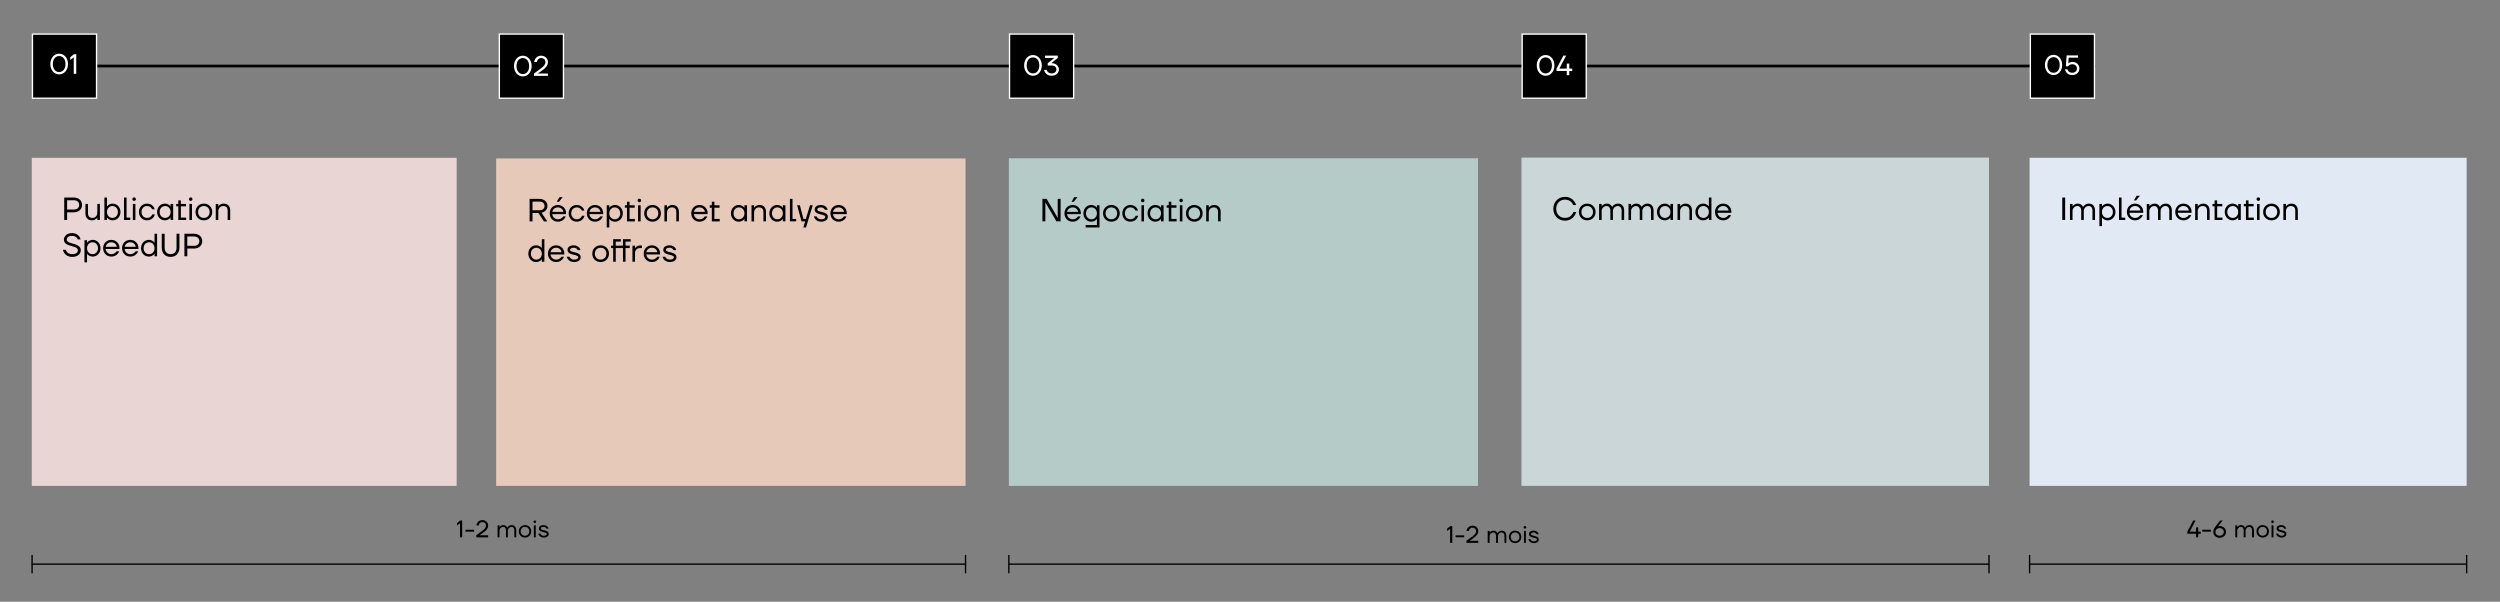 <?xml version="1.0" encoding="UTF-8"?>
<svg id="Layer_1" xmlns="http://www.w3.org/2000/svg" version="1.1" viewBox="0 0 3656 880">
  <rect x="0" y="0" width="3656" height="880" fill="#808080" stroke="none"/>
  <!-- Generator: Adobe Illustrator 29.8.1, SVG Export Plug-In . SVG Version: 2.1.1 Build 2)  -->
  <path id="Path_34570" d="M47.222,96.559h3016.719" fill="none" stroke="#000" stroke-width="4"/>
  <path id="Path_34671" d="M46.925,838.396v-26.814" fill="none" stroke="#000" stroke-width="2"/>
  <path id="Path_34659" d="M1475.336,838.396v-26.814" fill="none" stroke="#000" stroke-width="2"/>
  <path d="M1570.099,143.596h-93.763V49.833h93.763v93.763Z"/>
  <path d="M1477.336,50.833v91.763h91.763V50.833h-91.763M1475.336,48.833h95.763v95.763h-95.763V48.833Z" fill="#fff"/>
  <path id="Path_34658" d="M1510.619,110.803c-1.711.008-3.404-.356-4.961-1.066-1.567-.717-2.964-1.758-4.1-3.054-1.226-1.412-2.179-3.04-2.809-4.8-.719-2.004-1.073-4.121-1.045-6.25-.028-2.129.326-4.246,1.045-6.25.63-1.76,1.583-3.388,2.809-4.8,1.136-1.296,2.533-2.338,4.1-3.055,1.557-.71,3.25-1.073,4.961-1.065,1.711-.008,3.404.356,4.961,1.066,1.567.717,2.964,1.759,4.1,3.055,1.226,1.412,2.178,3.04,2.808,4.8.72,2.005,1.074,4.122,1.046,6.252.027,2.128-.327,4.244-1.046,6.247-.63,1.76-1.582,3.388-2.808,4.8-1.136,1.296-2.533,2.337-4.1,3.054-1.557.71-3.25,1.074-4.961,1.066ZM1510.619,107.318c1.243.009,2.474-.25,3.608-.758,1.133-.515,2.135-1.279,2.931-2.235.888-1.084,1.556-2.331,1.968-3.67.504-1.625.748-3.32.723-5.022.027-1.702-.215-3.397-.718-5.023-.412-1.339-1.08-2.586-1.968-3.67-.797-.956-1.798-1.72-2.931-2.235-1.134-.508-2.365-.767-3.608-.758-1.243-.009-2.474.25-3.608.758-1.135.515-2.139,1.279-2.937,2.236-.888,1.084-1.556,2.331-1.968,3.67-.503,1.626-.745,3.321-.718,5.023-.027,1.701.215,3.396.718,5.022.412,1.339,1.08,2.585,1.968,3.669.797.956,1.799,1.72,2.932,2.235,1.134.508,2.365.767,3.608.758ZM1537.884,110.803c-1.089.013-2.176-.111-3.235-.369-.889-.22-1.748-.543-2.562-.963-.709-.366-1.364-.829-1.947-1.374-.517-.485-.984-1.021-1.394-1.6-.918-1.293-1.573-2.754-1.927-4.3h3.9c.227.945.661,1.827,1.271,2.583.611.703,1.342,1.292,2.159,1.739,1.154.585,2.439.86,3.731.8,1.875.134,3.731-.451,5.19-1.636,1.164-1.041,1.814-2.539,1.779-4.1.035-1.558-.608-3.054-1.763-4.1-1.394-1.17-3.184-1.757-5-1.64h-5.942v-3.28l9.594-7.749.041-.041h-13.53v-3.49h18.655v3.485l-9.02,7.257-.369.287-.041.041h.615c1.443-.016,2.876.242,4.223.759,1.214.462,2.332,1.143,3.3,2.009.908.822,1.64,1.819,2.153,2.931.518,1.105.786,2.311.784,3.531.003,1.218-.263,2.422-.779,3.526-.516,1.116-1.255,2.114-2.173,2.932-.99.868-2.132,1.547-3.367,2.004-1.389.519-2.863.776-4.346.758h-0Z" fill="#fff"/>
  <path id="Path_34640" d="M2968.072,230.78h639.153v479.774h-639.153V230.78Z" fill="#e1eaf4"/>
  <path id="Path_34641" d="M3015.848,288.845h4.23v32.9h-4.23v-32.9ZM3027.128,298.245h3.76v3.525h.047c.448-.763,1.039-1.433,1.739-1.974.736-.565,1.543-1.031,2.4-1.386,1.135-.454,2.35-.67,3.572-.635,1.224-.04,2.44.209,3.549.728.854.416,1.638.963,2.323,1.622.683.68,1.24,1.476,1.645,2.35h.235c.515-.893,1.183-1.689,1.974-2.35.809-.669,1.711-1.215,2.679-1.622,1.282-.521,2.659-.768,4.042-.728,1.178-.009,2.346.223,3.431.681,1.062.452,2.009,1.135,2.773,2,.812.928,1.435,2.006,1.833,3.173.46,1.37.682,2.808.658,4.253v13.863h-3.76v-13.63c.137-1.838-.425-3.659-1.574-5.1-1.039-1.139-2.525-1.766-4.066-1.715-.925-.003-1.84.197-2.679.587-.839.387-1.603.92-2.256,1.575-.66.66-1.186,1.441-1.551,2.3-.379.892-.571,1.851-.564,2.82v13.163h-3.76v-13.63c.129-1.829-.432-3.641-1.574-5.076-1.032-1.152-2.52-1.789-4.066-1.739-.925-.003-1.84.197-2.679.587-.839.387-1.603.92-2.256,1.575-.66.66-1.186,1.441-1.551,2.3-.379.892-.571,1.851-.564,2.82v13.163h-3.76v-23.5h-0ZM3070.133,298.245h3.76v3.76h.047l.446-.682c.403-.562.895-1.054,1.457-1.457.803-.589,1.68-1.071,2.608-1.434,1.245-.47,2.57-.694,3.9-.658,1.498-.008,2.981.305,4.348.917,1.354.603,2.577,1.465,3.6,2.538,1.059,1.121,1.89,2.439,2.444,3.878.605,1.558.908,3.217.893,4.888.015,1.671-.288,3.33-.893,4.888-.554,1.439-1.385,2.756-2.444,3.877-1.023,1.073-2.246,1.935-3.6,2.538-1.367.612-2.849.925-4.346.917-1.33.036-2.655-.188-3.9-.658-.928-.363-1.805-.845-2.608-1.434-.562-.403-1.054-.895-1.457-1.457l-.446-.681h-.047v12.69h-3.76l-.002-32.43v-0ZM3081.883,318.69c1.082.009,2.155-.207,3.149-.635.96-.415,1.823-1.023,2.538-1.786.739-.797,1.313-1.731,1.692-2.749.418-1.128.625-2.322.611-3.525.014-1.203-.193-2.397-.611-3.525-.378-1.019-.953-1.953-1.692-2.75-.714-.763-1.578-1.371-2.538-1.786-.994-.428-2.067-.644-3.149-.635-1.082-.009-2.155.207-3.149.635-.96.415-1.823,1.023-2.538,1.786-.739.797-1.314,1.731-1.692,2.75-.418,1.128-.625,2.322-.611,3.525-.014,1.203.193,2.397.611,3.525.378,1.018.953,1.952,1.692,2.749.714.763,1.578,1.371,2.538,1.786.994.428,2.067.644,3.149.635ZM3098.803,288.845h3.76v29.375h5.4v3.525h-9.16v-32.9ZM3122.303,322.215c-1.627.013-3.241-.299-4.747-.916-1.427-.581-2.722-1.444-3.807-2.538-1.086-1.113-1.941-2.431-2.514-3.877-.621-1.554-.932-3.215-.917-4.888-.015-1.673.296-3.334.917-4.888.573-1.446,1.428-2.764,2.514-3.878,1.085-1.094,2.38-1.957,3.807-2.538,1.506-.618,3.119-.929,4.747-.917,1.627-.012,3.241.299,4.747.917,1.423.578,2.717,1.432,3.807,2.514,1.082,1.09,1.937,2.384,2.515,3.807.617,1.506.929,3.12.916,4.747v1.41h-20.21c.113,1.056.416,2.082.893,3.031.446.893,1.052,1.698,1.786,2.374.736.667,1.588,1.193,2.515,1.551.966.378,1.994.569,3.031.564,1.224.036,2.441-.189,3.572-.658.864-.372,1.672-.862,2.4-1.457.718-.592,1.323-1.308,1.786-2.115h3.76c-.545,1.44-1.36,2.764-2.4,3.9-1.041,1.07-2.247,1.967-3.572,2.655-1.72.856-3.626,1.268-5.546,1.2l0-0ZM3130.293,307.88c-.126-.88-.405-1.731-.823-2.515-.42-.795-.987-1.505-1.669-2.091-.719-.613-1.537-1.098-2.42-1.434-.984-.371-2.028-.554-3.079-.54-1.051-.014-2.095.169-3.078.54-.888.339-1.714.824-2.444,1.434-.696.585-1.278,1.294-1.715,2.091-.433.784-.735,1.633-.893,2.515h16.121ZM3124.653,286.26h4.7v.047l-5.4,6.768h-3.29l3.99-6.815ZM3139.458,298.245h3.76v3.525h.047c.448-.763,1.039-1.433,1.739-1.974.736-.565,1.543-1.031,2.4-1.386,1.135-.454,2.35-.67,3.572-.635,1.223-.04,2.439.21,3.548.728.856.415,1.641.963,2.327,1.622.683.68,1.24,1.476,1.645,2.35h.235c.515-.893,1.183-1.689,1.974-2.35.809-.669,1.711-1.215,2.679-1.622,1.282-.521,2.659-.768,4.042-.728,1.178-.009,2.346.223,3.431.681,1.062.452,2.009,1.135,2.773,2,.812.928,1.435,2.006,1.833,3.173.46,1.37.682,2.808.658,4.253v13.863h-3.76v-13.63c.137-1.838-.426-3.659-1.575-5.1-1.039-1.139-2.524-1.766-4.065-1.715-.925-.003-1.84.197-2.679.587-.839.387-1.603.92-2.256,1.575-.66.66-1.186,1.441-1.551,2.3-.379.892-.571,1.851-.564,2.82v13.163h-3.76v-13.63c.129-1.83-.433-3.641-1.575-5.076-1.031-1.152-2.52-1.788-4.065-1.739-.925-.003-1.84.197-2.679.587-.839.387-1.603.92-2.256,1.575-.66.66-1.186,1.441-1.551,2.3-.379.892-.571,1.851-.564,2.82v13.163h-3.76l-.003-23.5h-0ZM3193.038,322.215c-1.628.013-3.243-.298-4.75-.916-1.425-.582-2.717-1.445-3.8-2.539-1.087-1.113-1.941-2.431-2.515-3.877-.62-1.554-.932-3.215-.916-4.888-.016-1.673.296-3.334.916-4.888.573-1.446,1.428-2.764,2.515-3.878,1.085-1.094,2.38-1.957,3.807-2.538,1.506-.618,3.119-.929,4.747-.917,1.627-.012,3.241.299,4.747.917,1.423.578,2.717,1.432,3.807,2.514,1.082,1.09,1.936,2.384,2.514,3.807.618,1.506.929,3.119.917,4.747v1.41h-20.21c.113,1.056.416,2.082.893,3.031.444.893,1.046,1.698,1.778,2.375.735.667,1.588,1.193,2.514,1.551.966.378,1.995.569,3.032.564,1.224.036,2.441-.189,3.572-.658.864-.372,1.672-.862,2.4-1.457.718-.592,1.323-1.308,1.786-2.115h3.76c-.545,1.44-1.36,2.764-2.4,3.9-1.038,1.07-2.242,1.967-3.564,2.656-1.721.856-3.629,1.268-5.55,1.199l-0-0ZM3201.028,307.88c-.126-.88-.404-1.731-.822-2.515-.42-.795-.987-1.505-1.669-2.091-.719-.613-1.538-1.098-2.421-1.434-.983-.371-2.027-.554-3.078-.54-1.051-.014-2.095.169-3.079.54-.888.339-1.714.824-2.444,1.434-.696.585-1.278,1.294-1.715,2.091-.433.784-.735,1.633-.893,2.515h16.121ZM3210.188,298.245h3.76v3.525h.047c.483-.766,1.105-1.436,1.833-1.974.755-.574,1.585-1.04,2.468-1.386,1.16-.449,2.398-.665,3.642-.635,1.316-.017,2.624.214,3.854.681,1.126.433,2.139,1.117,2.961,2,.839.92,1.485,1.999,1.9,3.173.476,1.367.707,2.806.682,4.253v13.863h-3.76v-13.63c0-2.35-.587-4.073-1.762-5.17-1.254-1.126-2.898-1.717-4.582-1.645-1.005-.011-2.002.172-2.937.54-.874.348-1.659.886-2.3,1.575-.657.716-1.167,1.554-1.5,2.467-.371,1.016-.553,2.091-.54,3.172v12.691h-3.766v-23.5ZM3238.623,301.77h-3.055v-3.525h3.055v-5.17h3.76v5.17h7.52v3.525h-7.515v16.45h7.755v3.525h-11.515l-.005-19.975h-0ZM3264.713,322.215c-1.498.008-2.98-.304-4.348-.916-1.354-.603-2.577-1.465-3.6-2.538-1.059-1.121-1.89-2.438-2.444-3.877-.605-1.558-.908-3.217-.893-4.888-.015-1.671.288-3.33.893-4.888.554-1.439,1.385-2.757,2.444-3.878,1.023-1.073,2.246-1.935,3.6-2.538,1.367-.612,2.85-.925,4.348-.917,1.33-.036,2.655.188,3.9.658.932.364,1.81.854,2.608,1.457.56.415,1.051.914,1.457,1.48l.447.681h.047v-3.806h3.76v23.5h-3.76v-3.76h-.047l-.447.681c-.403.562-.895,1.054-1.457,1.457-.803.589-1.68,1.071-2.608,1.434-1.245.47-2.57.694-3.9.658ZM3265.183,318.69c1.082.009,2.155-.207,3.149-.635.96-.415,1.823-1.023,2.538-1.786.739-.797,1.313-1.731,1.692-2.749.418-1.128.625-2.322.611-3.525.014-1.203-.193-2.397-.611-3.525-.378-1.019-.953-1.953-1.692-2.75-.714-.763-1.578-1.371-2.538-1.786-.994-.428-2.067-.644-3.149-.635-1.082-.009-2.155.207-3.149.635-.96.415-1.823,1.023-2.538,1.786-.739.797-1.314,1.731-1.692,2.75-.418,1.128-.625,2.322-.611,3.525-.014,1.203.193,2.397.611,3.525.378,1.018.953,1.952,1.692,2.749.714.763,1.578,1.371,2.538,1.786.996.429,2.07.645,3.154.635h-.005ZM3284.453,301.77h-3.055v-3.525h3.055v-5.17h3.76v5.17h7.52v3.525h-7.52v16.45h7.755v3.525h-11.515v-19.975ZM3300.668,298.245h3.76v23.5h-3.76v-23.5ZM3302.548,293.78c-.689.013-1.352-.259-1.833-.752-.493-.481-.765-1.144-.752-1.833-.013-.689.259-1.352.752-1.833.481-.493,1.144-.765,1.833-.752.689-.013,1.352.259,1.833.752.493.481.765,1.144.752,1.833.013.689-.259,1.352-.752,1.833-.481.493-1.144.765-1.833.752ZM3321.818,322.215c-1.673.015-3.334-.296-4.888-.916-1.451-.576-2.77-1.439-3.878-2.538-1.099-1.108-1.962-2.427-2.538-3.877-.621-1.554-.932-3.215-.917-4.888-.015-1.673.296-3.334.917-4.888.576-1.451,1.439-2.77,2.538-3.878,1.108-1.099,2.427-1.962,3.878-2.538,1.554-.621,3.215-.932,4.888-.917,1.673-.015,3.334.296,4.888.917,1.451.576,2.77,1.439,3.878,2.538,1.099,1.108,1.962,2.427,2.538,3.878.621,1.554.932,3.215.917,4.888.015,1.673-.296,3.334-.917,4.888-.575,1.45-1.437,2.768-2.534,3.876-1.108,1.099-2.427,1.962-3.878,2.538-1.555.621-3.217.933-4.892.917ZM3321.818,318.69c1.159.012,2.308-.204,3.384-.635,1.006-.405,1.918-1.013,2.679-1.786.766-.789,1.365-1.724,1.763-2.749.434-1.124.649-2.32.634-3.525.015-1.205-.2-2.401-.634-3.525-.397-1.026-.997-1.961-1.763-2.75-.76-.773-1.673-1.381-2.679-1.786-1.075-.431-2.225-.647-3.384-.635-1.159-.012-2.308.204-3.384.635-1.006.405-1.918,1.013-2.679,1.786-.766.789-1.365,1.724-1.762,2.75-.434,1.124-.649,2.32-.634,3.525-.015,1.205.2,2.401.634,3.525.397,1.025.996,1.96,1.762,2.749.76.773,1.673,1.381,2.679,1.786,1.075.431,2.225.647,3.384.635ZM3339.208,298.245h3.76v3.525h.047c.483-.766,1.105-1.436,1.833-1.974.754-.574,1.584-1.04,2.467-1.386,1.161-.449,2.399-.665,3.643-.635,1.316-.017,2.624.214,3.854.681,1.126.433,2.139,1.117,2.961,2,.839.92,1.485,1.999,1.9,3.173.475,1.367.706,2.806.681,4.253v13.863h-3.76v-13.63c0-2.35-.587-4.073-1.762-5.17-1.254-1.126-2.899-1.717-4.583-1.645-1.005-.011-2.002.172-2.937.54-.874.348-1.659.886-2.3,1.575-.657.716-1.167,1.554-1.5,2.467-.371,1.016-.554,2.091-.541,3.172v12.691h-3.76l-.003-23.5v-0Z"/>
  <path id="Path_34646" d="M3211.501,780.506h-12.775v-2.975l8.575-16.275h3.5l-8.575,16.275h9.275v-6.3h3.15v6.3h3.675v2.975h-3.675v5.25h-3.15v-5.25ZM3220.601,774.731h12.6v2.8h-12.6v-2.8ZM3245.976,786.456c-1.275.015-2.54-.217-3.727-.682-1.085-.426-2.082-1.049-2.94-1.838-.822-.762-1.478-1.685-1.925-2.713-.458-1.054-.69-2.193-.682-3.342-.007-.856.099-1.709.315-2.538.208-.777.501-1.528.875-2.24.381-.724.814-1.421,1.295-2.083.493-.676,1.006-1.364,1.539-2.064l5.95-7.7h3.675l-6.475,8.19-.14.175-.035.035c.047-.023.257-.087.63-.192.598-.127,1.209-.18,1.82-.158,1.246-.011,2.483.221,3.64.683,1.071.423,2.051,1.047,2.888,1.837.804.769,1.447,1.692,1.89,2.713.458,1.054.69,2.193.682,3.342.008,1.149-.224,2.288-.682,3.342-.447,1.028-1.103,1.951-1.925,2.713-.858.789-1.855,1.412-2.94,1.838-1.187.465-2.453.697-3.728.682l0.0 0ZM3245.976,783.481c.853.009,1.701-.139,2.5-.438.721-.265,1.383-.669,1.95-1.187.531-.497.953-1.1,1.238-1.77.295-.696.444-1.444.438-2.2.007-.756-.142-1.504-.437-2.2-.284-.672-.706-1.278-1.239-1.777-.564-.519-1.224-.923-1.943-1.19-.799-.299-1.647-.447-2.5-.437-.853-.01-1.701.138-2.5.437-.719.267-1.378.671-1.943,1.19-.533.496-.956,1.098-1.243,1.767-.295.696-.444,1.444-.437,2.2-.006.756.143,1.504.438,2.2.282.673.702,1.279,1.233,1.78.564.519,1.224.923,1.943,1.19.8.298,1.648.446,2.502.435l0-0ZM3268.901,768.256h2.8v2.625h.035c.334-.568.773-1.067,1.295-1.47.547-.42,1.147-.767,1.785-1.032.845-.338,1.75-.499,2.66-.473.911-.03,1.817.156,2.643.542.637.309,1.221.717,1.732,1.208.509.506.923,1.099,1.225,1.75h.175c.385-.666.884-1.258,1.475-1.75.602-.498,1.274-.905,1.995-1.208.955-.388,1.98-.572,3.01-.542.877-.007,1.747.166,2.555.507.79.336,1.496.845,2.065,1.488.605.691,1.069,1.494,1.365,2.363.343,1.02.508,2.092.49,3.168v10.324h-2.8v-10.15c.102-1.369-.317-2.727-1.173-3.8-.773-.849-1.88-1.316-3.027-1.278-.691-.003-1.374.147-2,.438-.625.288-1.194.686-1.68,1.173-.492.493-.884,1.076-1.155,1.717-.282.664-.425,1.379-.42,2.1v9.8h-2.8v-10.15c.096-1.362-.323-2.711-1.173-3.78-.768-.859-1.875-1.335-3.027-1.3-.691-.003-1.374.147-2,.438-.625.288-1.194.686-1.68,1.173-.488.494-.877,1.078-1.145,1.719-.282.664-.425,1.379-.42,2.1v9.8h-2.8l-.005-17.5 0.0 0ZM3308.976,786.106c-1.246.012-2.483-.22-3.64-.682-1.08-.429-2.062-1.072-2.887-1.89-.818-.825-1.461-1.808-1.89-2.888-.462-1.157-.694-2.394-.682-3.64-.012-1.246.22-2.483.682-3.64.429-1.08,1.072-2.062,1.89-2.887.825-.818,1.807-1.461,2.887-1.89,1.157-.462,2.394-.694,3.64-.683,1.246-.011,2.483.221,3.64.683,1.08.429,2.062,1.072,2.887,1.89.818.825,1.461,1.807,1.89,2.887.462,1.157.694,2.394.683,3.64.011,1.246-.221,2.483-.683,3.64-.429,1.08-1.072,2.063-1.89,2.888-.825.818-1.807,1.461-2.887,1.89-1.157.462-2.394.694-3.64.682ZM3308.976,783.481c.863.009,1.719-.152,2.52-.473.75-.301,1.429-.754,1.995-1.33.571-.588,1.017-1.284,1.313-2.048.323-.837.484-1.728.473-2.625.011-.897-.15-1.788-.473-2.625-.296-.764-.742-1.46-1.312-2.048-.566-.576-1.246-1.029-1.995-1.33-.801-.321-1.657-.482-2.52-.473-.863-.009-1.719.152-2.52.473-.751.301-1.432.753-2,1.33-.57.588-1.016,1.284-1.312,2.048-.323.837-.484,1.728-.473,2.625-.011.897.15,1.788.473,2.625.296.764.742,1.46,1.313,2.048.568.577,1.249,1.029,2,1.33.8.321,1.656.482,2.518.473ZM3321.926,768.256h2.8v17.5h-2.8v-17.5ZM3323.326,764.931c-.513.01-1.007-.193-1.365-.56-.367-.358-.57-.852-.56-1.365-.01-.513.193-1.007.56-1.365.358-.367.852-.57,1.365-.56.513-.01,1.007.193,1.365.56.367.358.57.852.56,1.365.01.513-.193,1.007-.56,1.365-.358.367-.852.57-1.365.56ZM3336.451,786.106c-.777.009-1.552-.073-2.31-.245-.629-.146-1.24-.364-1.82-.648-.509-.25-.985-.562-1.418-.928-.376-.317-.721-.669-1.032-1.05-.685-.857-1.186-1.846-1.47-2.905h2.975c.223.591.569,1.128,1.015,1.575.459.441.985.807,1.558,1.085.784.356,1.64.524,2.5.49,1.181.105,2.365-.171,3.378-.788.609-.417.981-1.1,1-1.838.009-.593-.325-1.138-.857-1.4-.674-.367-1.391-.65-2.135-.84-.852-.233-1.78-.455-2.783-.665-.959-.196-1.893-.501-2.783-.91-.814-.369-1.542-.906-2.135-1.575-.604-.75-.91-1.698-.857-2.66-.001-.648.142-1.288.42-1.873.292-.61.724-1.144,1.26-1.557.625-.477,1.331-.839,2.083-1.068.936-.283,1.91-.418,2.887-.4.736-.009,1.47.068,2.188.228.592.134,1.167.334,1.715.595.47.225.912.507,1.313.84.352.294.68.616.98.962.611.779,1.063,1.671,1.33,2.625h-2.977c-.221-.485-.53-.926-.91-1.3-.406-.38-.873-.687-1.382-.91-.713-.303-1.484-.447-2.258-.42-.579-.009-1.156.061-1.715.21-.43.112-.838.295-1.208.542-.285.19-.524.441-.7.735-.143.238-.222.51-.228.788-.008.593.326,1.138.858,1.4.674.367,1.391.65,2.135.84.852.233,1.78.455,2.783.665.959.196,1.893.501,2.783.91.818.371,1.546.915,2.135,1.593.6.748.905,1.689.857,2.647.003.693-.153,1.377-.455,2-.323.655-.79,1.229-1.365,1.68-.668.52-1.428.91-2.24,1.15-1.011.297-2.061.439-3.115.42l0-0Z"/>
  <path id="Path_34654" d="M2968.177,824.99h639.049" fill="none" stroke="#000" stroke-width="2"/>
  <path id="Path_34651" d="M2968.072,838.396v-26.814" fill="none" stroke="#000" stroke-width="2"/>
  <path id="Path_34652" d="M3607.225,838.396v-26.814" fill="none" stroke="#000" stroke-width="2"/>
  <path id="Path_34649" d="M2120.655,773.242l-4.375,3.325v-3.5l4.725-3.675h2.8v24.5h-3.15v-20.65h-0ZM2128.705,782.867h12.6v2.8h-12.6v-2.8ZM2144.455,790.917l8.05-5.95c1.003-.747,1.89-1.447,2.66-2.1.706-.587,1.35-1.244,1.925-1.96.49-.612.879-1.297,1.155-2.03.264-.741.394-1.523.385-2.31.007-.667-.125-1.328-.385-1.942-.25-.585-.613-1.114-1.068-1.558-.471-.454-1.031-.805-1.645-1.032-.689-.253-1.419-.378-2.153-.368-1.008-.051-2.007.218-2.852.77-.648.447-1.202,1.018-1.628,1.68-.456.755-.776,1.584-.945,2.45h-3.324c.181-1.387.646-2.721,1.365-3.92.322-.516.69-1.003,1.1-1.453.449-.493.968-.917,1.54-1.26.649-.385,1.345-.685,2.07-.892.871-.245,1.772-.363,2.677-.35,1.155-.011,2.301.197,3.378.613.99.377,1.894.949,2.66,1.68.736.712,1.324,1.561,1.733,2.5.423.971.638,2.021.63,3.08.012,1.073-.166,2.139-.525,3.15-.356.968-.858,1.877-1.487,2.695-.674.876-1.437,1.68-2.275,2.4-.877.758-1.841,1.51-2.891,2.257l-5.075,3.6-.35.21v.07l.315-.035h12.285v2.98h-17.325v-2.975l0-0ZM2175.605,776.392h2.8v2.625h.035c.335-.569.777-1.068,1.3-1.47.547-.42,1.147-.767,1.785-1.032.845-.338,1.75-.499,2.66-.473.911-.03,1.817.156,2.643.542.635.31,1.218.718,1.727,1.208.509.506.923,1.099,1.225,1.75h.175c.383-.665.881-1.258,1.47-1.75.602-.498,1.274-.905,1.995-1.208.955-.388,1.98-.572,3.01-.542.877-.007,1.747.166,2.555.507.79.336,1.496.845,2.065,1.488.605.691,1.069,1.494,1.365,2.363.343,1.02.508,2.092.49,3.168v10.324h-2.8v-10.15c.102-1.369-.317-2.727-1.173-3.8-.774-.847-1.88-1.313-3.027-1.275-.691-.003-1.374.147-2,.438-.625.288-1.194.686-1.68,1.173-.489.492-.88,1.074-1.15,1.714-.282.664-.425,1.379-.42,2.1v9.8h-2.8v-10.15c.096-1.362-.323-2.711-1.173-3.78-.768-.859-1.875-1.335-3.027-1.3-.691-.003-1.374.147-2,.438-.625.288-1.194.686-1.68,1.173-.49.494-.881,1.077-1.15,1.719-.282.664-.425,1.379-.42,2.1v9.8h-2.8v-17.5 0ZM2215.68,794.242c-1.246.012-2.483-.22-3.64-.682-1.08-.429-2.063-1.072-2.888-1.89-.818-.825-1.461-1.808-1.89-2.888-.462-1.157-.694-2.394-.682-3.64-.012-1.246.22-2.483.682-3.64.429-1.08,1.072-2.062,1.89-2.887.825-.818,1.808-1.461,2.888-1.89,1.157-.462,2.394-.694,3.64-.683,1.246-.011,2.483.221,3.64.683,1.08.429,2.063,1.072,2.888,1.89.818.825,1.461,1.807,1.89,2.887.462,1.157.694,2.394.682,3.64.012,1.246-.22,2.483-.682,3.64-.429,1.08-1.072,2.063-1.89,2.888-.825.818-1.808,1.461-2.888,1.89-1.157.462-2.394.694-3.64.682ZM2215.68,791.617c.863.009,1.719-.152,2.52-.473.751-.301,1.432-.753,2-1.33.568-.588,1.011-1.284,1.305-2.047.323-.837.483-1.728.472-2.625.011-.897-.149-1.788-.472-2.625-.296-.764-.742-1.46-1.312-2.048-.568-.577-1.249-1.029-2-1.33-.801-.321-1.657-.482-2.52-.473-.863-.009-1.719.152-2.52.473-.751.301-1.432.753-2,1.33-.57.588-1.016,1.284-1.312,2.048-.323.837-.484,1.728-.473,2.625-.011.897.15,1.788.473,2.625.299.765.75,1.461,1.324,2.048.568.577,1.249,1.029,2,1.33.8.32,1.654.48,2.515.472l0.0 0ZM2228.63,776.392h2.8v17.5h-2.8v-17.5ZM2230.03,773.067c-.513.01-1.007-.193-1.365-.56-.367-.358-.57-.852-.56-1.365-.01-.513.193-1.007.56-1.365.358-.367.852-.57,1.365-.56.513-.01,1.007.193,1.365.56.367.358.57.852.56,1.365.01.513-.193,1.007-.56,1.365-.358.367-.852.57-1.365.56ZM2243.155,794.242c-.777.009-1.552-.073-2.31-.245-.629-.146-1.24-.364-1.82-.648-.51-.25-.986-.561-1.42-.927-.376-.317-.722-.669-1.033-1.05-.685-.857-1.186-1.846-1.47-2.905h2.975c.224.591.571,1.128,1.018,1.575.459.441.985.807,1.557,1.085.784.356,1.64.524,2.5.49,1.181.105,2.365-.171,3.378-.788.609-.417.981-1.1,1-1.838.009-.593-.325-1.138-.857-1.4-.674-.367-1.391-.65-2.135-.84-.852-.233-1.779-.455-2.782-.665-.959-.196-1.893-.501-2.783-.91-.814-.369-1.542-.906-2.135-1.575-.604-.75-.91-1.698-.857-2.66-.001-.648.142-1.288.42-1.873.292-.61.724-1.144,1.26-1.557.625-.477,1.331-.839,2.083-1.068.936-.283,1.91-.418,2.887-.4.736-.009,1.47.068,2.188.228.592.134,1.167.334,1.715.595.47.225.912.507,1.313.84.352.294.68.616.98.962.611.779,1.063,1.671,1.33,2.625h-2.975c-.221-.485-.53-.926-.91-1.3-.406-.38-.874-.687-1.383-.91-.713-.303-1.483-.446-2.257-.42-.579-.009-1.156.061-1.715.21-.43.112-.838.295-1.208.542-.285.19-.524.441-.7.735-.143.238-.222.51-.228.788-.009.593.325,1.138.857,1.4.674.367,1.391.65,2.135.84.851.233,1.779.455,2.782.665.959.196,1.893.501,2.783.91.818.371,1.546.915,2.135,1.593.599.746.904,1.686.857,2.642.003.693-.153,1.377-.455,2-.323.655-.79,1.229-1.365,1.68-.668.522-1.427.914-2.24,1.155-1.011.297-2.062.438-3.115.419l0-0Z"/>
  <path d="M2319.754,143.596h-93.763V49.833h93.763v93.763Z"/>
  <path d="M2226.991,50.833v91.763h91.763V50.833h-91.763M2224.991,48.833h95.763v95.763h-95.763V48.833Z" fill="#fff"/>
  <path id="Path_34648" d="M2260.27,110.803c-1.711.008-3.404-.356-4.961-1.066-1.567-.717-2.964-1.758-4.1-3.054-1.226-1.412-2.179-3.04-2.809-4.8-.719-2.004-1.073-4.121-1.045-6.25-.028-2.129.326-4.246,1.045-6.25.63-1.76,1.583-3.388,2.809-4.8,1.136-1.296,2.533-2.338,4.1-3.055,1.557-.71,3.25-1.073,4.961-1.065,1.711-.008,3.404.356,4.961,1.066,1.567.717,2.964,1.759,4.1,3.055,1.226,1.412,2.178,3.04,2.808,4.8.72,2.005,1.074,4.122,1.046,6.252.027,2.128-.327,4.244-1.046,6.247-.63,1.76-1.582,3.388-2.808,4.8-1.136,1.296-2.533,2.337-4.1,3.054-1.557.71-3.25,1.074-4.961,1.066ZM2260.27,107.318c1.243.009,2.474-.25,3.608-.758,1.133-.515,2.135-1.279,2.931-2.235.888-1.084,1.556-2.331,1.968-3.67.504-1.625.748-3.32.723-5.022.027-1.702-.215-3.397-.718-5.023-.412-1.339-1.08-2.586-1.968-3.67-.796-.956-1.798-1.72-2.931-2.235-1.135-.508-2.365-.767-3.608-.758-1.243-.009-2.474.25-3.608.758-1.135.515-2.139,1.279-2.937,2.236-.888,1.084-1.556,2.331-1.968,3.67-.503,1.626-.745,3.321-.718,5.023-.027,1.701.215,3.396.718,5.022.412,1.339,1.08,2.585,1.968,3.669.797.956,1.799,1.72,2.932,2.235,1.135.508,2.365.767,3.608.758h0ZM2291.225,103.833h-14.965v-3.485l10.045-19.065h4.1l-10.045,19.065h10.865v-7.38h3.69v7.38h4.3v3.485h-4.3v6.15h-3.69v-6.15Z" fill="#fff"/>
  <path d="M3062.94,143.596h-93.763V49.833h93.763v93.763Z"/>
  <path d="M2970.177,50.833v91.763h91.763V50.833h-91.763M2968.177,48.833h95.763v95.763h-95.763V48.833Z" fill="#fff"/>
  <path id="Path_34643" d="M3003.086,109.783c-1.67.008-3.321-.347-4.84-1.04-1.529-.7-2.892-1.715-4-2.98-1.196-1.377-2.125-2.964-2.74-4.68-.702-1.956-1.048-4.022-1.02-6.1-.028-2.078.318-4.144,1.02-6.1.615-1.716,1.544-3.303,2.74-4.68,1.108-1.265,2.471-2.28,4-2.98,1.519-.693,3.17-1.048,4.84-1.04,1.67-.008,3.321.347,4.84,1.04,1.529.7,2.892,1.715,4,2.98,1.196,1.377,2.125,2.964,2.74,4.68.702,1.956,1.048,4.022,1.02,6.1.028,2.078-.318,4.144-1.02,6.1-.615,1.716-1.544,3.303-2.74,4.68-1.108,1.265-2.471,2.28-4,2.98-1.519.693-3.17,1.048-4.84,1.04ZM3003.086,106.383c1.213.009,2.413-.244,3.52-.74,1.105-.502,2.083-1.247,2.86-2.18.866-1.057,1.518-2.273,1.92-3.58.49-1.586.726-3.24.7-4.9.026-1.66-.21-3.314-.7-4.9-.402-1.307-1.054-2.523-1.92-3.58-.777-.933-1.755-1.678-2.86-2.18-1.107-.496-2.307-.749-3.52-.74-1.213-.009-2.413.244-3.52.74-1.105.502-2.083,1.247-2.86,2.18-.866,1.057-1.518,2.273-1.92,3.58-.49,1.586-.726,3.24-.7,4.9-.026,1.66.21,3.314.7,4.9.402,1.307,1.054,2.523,1.92,3.58.777.933,1.755,1.678,2.86,2.18,1.107.496,2.307.749,3.52.74ZM3030.486,109.783c-1.064.013-2.126-.108-3.16-.36-.861-.213-1.694-.528-2.48-.94-.68-.357-1.306-.809-1.86-1.34-.495-.477-.943-.999-1.34-1.56-.891-1.252-1.492-2.687-1.76-4.2h3.6c.221.922.645,1.782,1.24,2.52.599.689,1.317,1.265,2.12,1.7,1.125.57,2.38.839,3.64.78.96.013,1.914-.142,2.82-.46.792-.278,1.52-.713,2.14-1.28.588-.549,1.052-1.217,1.36-1.96.326-.793.489-1.643.48-2.5.01-.857-.154-1.707-.48-2.5-.308-.743-.772-1.411-1.36-1.96-.62-.567-1.348-1.002-2.14-1.28-.906-.318-1.86-.473-2.82-.46-.969-.027-1.934.136-2.84.48-.679.269-1.324.618-1.92,1.04-.552.418-1.038.917-1.44,1.48h-3.2l1.2-16h16.6v3.4h-13.6l-.6,8.16v.04c.453-.409.966-.746,1.52-1,.629-.274,1.278-.501,1.94-.68.895-.23,1.816-.337,2.74-.32,1.369-.013,2.727.238,4,.74,1.183.465,2.264,1.159,3.18,2.04.891.863,1.598,1.897,2.08,3.04.501,1.197.752,2.483.74,3.78.012,1.299-.247,2.587-.76,3.78-.496,1.145-1.217,2.179-2.12,3.04-.947.892-2.062,1.585-3.28,2.04-1.355.507-2.793.758-4.24.74l0-0Z" fill="#fff"/>
  <path id="Path_34667" d="M46.445,230.78h621.36v479.774H46.445V230.78Z" fill="#e9d5d3"/>
  <path id="Path_34668" d="M93.911,288.845h13.865c1.727-.025,3.445.253,5.076.822,1.422.499,2.731,1.273,3.854,2.278,1.053.954,1.888,2.125,2.445,3.433.571,1.353.859,2.808.846,4.277.013,1.469-.275,2.924-.846,4.277-.557,1.307-1.391,2.477-2.444,3.431-1.123,1.007-2.433,1.782-3.856,2.282-1.631.57-3.349.848-5.076.823h-9.634v11.277h-4.23v-32.9ZM107.776,306.47c2.152.152,4.281-.528,5.946-1.9,1.361-1.263,2.108-3.056,2.045-4.912.063-1.857-.683-3.649-2.045-4.913-1.665-1.372-3.794-2.052-5.946-1.9h-9.635v13.63l9.635-.005v-0ZM134.331,322.215c-1.316.017-2.623-.214-3.854-.681-1.126-.433-2.139-1.117-2.961-2-.839-.92-1.485-1.999-1.9-3.173-.475-1.367-.706-2.806-.681-4.253v-13.863h3.76v13.63c0,2.35.587,4.073,1.762,5.17,1.254,1.126,2.899,1.717,4.583,1.645,1.004.009,2-.176,2.934-.545.874-.348,1.659-.886,2.3-1.575.653-.71,1.163-1.54,1.5-2.444.375-1.024.558-2.109.54-3.2v-12.681h3.76v23.5h-3.753v-3.525h-.047c-.499.783-1.136,1.469-1.88,2.025-.745.567-1.568,1.025-2.443,1.359-1.156.434-2.385.642-3.62.611l0.0 0ZM164.881,322.215c-1.33.036-2.655-.188-3.9-.658-.928-.363-1.805-.845-2.608-1.434-.562-.403-1.054-.895-1.457-1.457l-.447-.681h-.048v3.76h-3.76v-32.9h3.76v13.16h.047l.447-.682c.403-.562.895-1.054,1.457-1.457.803-.589,1.68-1.071,2.608-1.434,1.245-.47,2.57-.694,3.9-.658,1.498-.008,2.98.305,4.347.917,1.354.603,2.577,1.465,3.6,2.538,1.059,1.121,1.89,2.439,2.444,3.878.605,1.558.908,3.217.893,4.888.015,1.671-.288,3.33-.893,4.888-.554,1.439-1.385,2.756-2.444,3.877-1.023,1.073-2.246,1.935-3.6,2.538-1.367.612-2.849.925-4.346.917v-0ZM164.411,318.69c1.082.009,2.155-.207,3.149-.635.96-.415,1.824-1.023,2.538-1.786.739-.797,1.314-1.731,1.692-2.749.418-1.128.625-2.322.611-3.525.014-1.203-.193-2.397-.611-3.525-.378-1.019-.953-1.953-1.692-2.75-.714-.763-1.578-1.371-2.538-1.786-.994-.428-2.067-.644-3.149-.635-1.082-.009-2.155.207-3.149.635-.96.415-1.824,1.023-2.538,1.786-.739.797-1.314,1.731-1.692,2.75-.418,1.128-.625,2.322-.611,3.525-.014,1.203.193,2.397.611,3.525.378,1.018.953,1.952,1.692,2.749.714.763,1.578,1.371,2.538,1.786.994.428,2.067.644,3.149.635ZM181.331,288.845h3.76v29.375h5.4v3.525h-9.16v-32.9h0ZM194.256,298.245h3.76v23.5h-3.76v-23.5ZM196.136,293.78c-.689.013-1.352-.259-1.833-.752-.493-.481-.765-1.144-.752-1.833-.013-.689.259-1.352.752-1.833.481-.493,1.144-.765,1.833-.752.689-.013,1.352.259,1.833.752.493.481.765,1.144.752,1.833.013.689-.259,1.352-.752,1.833-.481.493-1.144.765-1.833.752ZM214.936,322.215c-1.589.014-3.165-.297-4.629-.916-1.395-.59-2.657-1.453-3.713-2.538-1.074-1.119-1.92-2.435-2.491-3.877-.621-1.554-.932-3.215-.917-4.888-.015-1.673.296-3.334.917-4.888.571-1.442,1.417-2.759,2.491-3.878,1.056-1.085,2.318-1.948,3.713-2.538,1.464-.619,3.04-.931,4.629-.917,1.068-.011,2.133.108,3.173.352.888.21,1.749.526,2.562.94.711.364,1.374.814,1.974,1.34.525.46,1.012.962,1.457,1.5.966,1.211,1.684,2.601,2.115,4.089h-3.766c-.371-.87-.897-1.666-1.551-2.35-.667-.67-1.445-1.218-2.3-1.622-1.149-.523-2.404-.773-3.666-.729-1.082-.009-2.155.207-3.149.635-.96.415-1.824,1.023-2.538,1.786-.739.797-1.314,1.731-1.692,2.75-.418,1.128-.625,2.322-.611,3.525-.018,1.222.206,2.436.658,3.572.403,1.01.993,1.935,1.739,2.726.72.753,1.584,1.353,2.54,1.766.963.421,2.004.638,3.055.635,1.308.05,2.608-.225,3.784-.8.887-.456,1.69-1.06,2.374-1.786.691-.753,1.234-1.63,1.6-2.585h3.76c-.405,1.593-1.142,3.082-2.162,4.371-.463.559-.964,1.086-1.5,1.575-.605.545-1.277,1.012-2,1.387-.828.43-1.704.762-2.609.987-1.062.262-2.153.388-3.247.376l-0-0ZM241.021,322.215c-1.498.008-2.981-.304-4.348-.916-1.354-.603-2.577-1.465-3.6-2.538-1.059-1.121-1.89-2.438-2.444-3.877-.605-1.558-.908-3.217-.893-4.888-.015-1.671.288-3.33.893-4.888.554-1.439,1.385-2.757,2.444-3.878,1.023-1.073,2.246-1.935,3.6-2.538,1.367-.612,2.85-.925,4.348-.917,1.33-.036,2.655.188,3.9.658.932.364,1.81.854,2.608,1.457.56.415,1.051.914,1.457,1.48l.447.681h.047v-3.806h3.76v23.5h-3.76v-3.76h-.047l-.447.681c-.403.562-.895,1.054-1.457,1.457-.803.589-1.68,1.071-2.608,1.434-1.245.47-2.57.694-3.9.658ZM241.491,318.69c1.082.009,2.155-.207,3.149-.635.96-.415,1.824-1.023,2.538-1.786.739-.797,1.314-1.731,1.692-2.749.418-1.128.625-2.322.611-3.525.014-1.203-.193-2.397-.611-3.525-.378-1.019-.953-1.953-1.692-2.75-.714-.763-1.578-1.371-2.538-1.786-.994-.428-2.067-.644-3.149-.635-1.082-.009-2.155.207-3.149.635-.96.415-1.824,1.023-2.538,1.786-.739.797-1.314,1.731-1.692,2.75-.418,1.128-.625,2.322-.611,3.525-.014,1.203.193,2.397.611,3.525.378,1.018.953,1.952,1.692,2.749.714.763,1.578,1.371,2.538,1.786.994.428,2.067.644,3.149.635ZM260.761,301.77h-3.055v-3.525h3.055v-5.17h3.76v5.17h7.52v3.525h-7.52v16.45h7.755v3.525h-11.515v-19.975h0ZM276.976,298.245h3.76v23.5h-3.76v-23.5ZM278.856,293.78c-.689.013-1.352-.259-1.833-.752-.493-.481-.765-1.144-.752-1.833-.013-.689.259-1.352.752-1.833.481-.493,1.144-.765,1.833-.752.689-.013,1.352.259,1.833.752.493.481.765,1.144.752,1.833.013.689-.259,1.352-.752,1.833-.481.493-1.144.765-1.833.752ZM298.126,322.215c-1.673.015-3.334-.296-4.888-.916-1.451-.576-2.77-1.439-3.878-2.538-1.099-1.108-1.962-2.427-2.538-3.877-.62-1.554-.932-3.215-.916-4.888-.016-1.673.296-3.334.916-4.888.576-1.451,1.439-2.77,2.538-3.878,1.108-1.099,2.427-1.962,3.878-2.538,1.554-.621,3.215-.932,4.888-.917,1.673-.015,3.334.296,4.888.917,1.45.576,2.769,1.439,3.877,2.538,1.099,1.108,1.962,2.427,2.538,3.878.621,1.554.932,3.215.917,4.888.015,1.673-.296,3.334-.917,4.888-.576,1.45-1.439,2.769-2.538,3.877-1.108,1.099-2.427,1.962-3.877,2.538-1.554.62-3.215.932-4.888.916ZM298.126,318.69c1.159.012,2.308-.204,3.384-.635,1.006-.405,1.918-1.013,2.679-1.786.766-.789,1.365-1.724,1.762-2.749.434-1.124.649-2.32.634-3.525.015-1.205-.2-2.401-.634-3.525-.397-1.026-.997-1.961-1.763-2.75-.761-.773-1.673-1.381-2.679-1.786-1.076-.431-2.225-.647-3.384-.635-1.159-.012-2.308.204-3.384.635-1.006.405-1.918,1.013-2.679,1.786-.766.789-1.365,1.724-1.762,2.75-.434,1.124-.649,2.32-.635,3.525-.014,1.205.201,2.401.635,3.525.397,1.025.996,1.96,1.762,2.749.761.773,1.673,1.381,2.679,1.786,1.076.431,2.226.647,3.385.635ZM315.516,298.245h3.76v3.525h.047c.483-.766,1.105-1.436,1.833-1.974.754-.574,1.585-1.04,2.467-1.386,1.16-.449,2.398-.665,3.642-.635,1.316-.017,2.623.214,3.854.681,1.126.433,2.139,1.117,2.961,2,.839.92,1.485,1.999,1.9,3.173.476,1.367.707,2.806.682,4.253v13.863h-3.76v-13.63c0-2.35-.588-4.073-1.763-5.17-1.254-1.126-2.898-1.717-4.582-1.645-1.005-.011-2.002.172-2.937.54-.874.348-1.659.886-2.3,1.575-.657.716-1.167,1.554-1.5,2.467-.371,1.016-.554,2.091-.54,3.172v12.691h-3.76l-.004-23.5-0-0ZM105.661,375.685c-1.36.016-2.718-.133-4.042-.446-1.094-.261-2.151-.656-3.149-1.175-.862-.452-1.667-1.005-2.4-1.645-.649-.566-1.233-1.203-1.739-1.9-1.139-1.532-1.925-3.298-2.3-5.17h4.23c.308,1.182.887,2.276,1.69,3.196.807.905,1.78,1.647,2.867,2.185,1.513.704,3.173,1.035,4.841.964,1.237.022,2.471-.128,3.666-.446.923-.244,1.792-.658,2.562-1.222,1.262-.93,2.004-2.405,2-3.972.033-.91-.278-1.799-.87-2.491-.655-.713-1.446-1.289-2.326-1.692-1.059-.503-2.16-.912-3.29-1.222-1.222-.345-2.468-.697-3.737-1.058s-2.515-.776-3.737-1.246c-1.165-.44-2.27-1.024-3.29-1.739-.955-.671-1.749-1.546-2.326-2.561-.611-1.148-.911-2.436-.87-3.736.002-1.23.283-2.444.822-3.549.556-1.157,1.349-2.184,2.327-3.015,1.091-.912,2.343-1.613,3.69-2.068,1.581-.537,3.242-.8,4.911-.776,1.257-.013,2.511.121,3.737.4,1.015.232,2.001.579,2.938,1.034.805.395,1.555.893,2.233,1.48.593.512,1.136,1.078,1.622,1.692,1.035,1.35,1.772,2.904,2.162,4.559h-4.232c-.296-.964-.809-1.847-1.5-2.581-.763-.721-1.635-1.316-2.585-1.763-1.375-.604-2.87-.885-4.371-.822-1.098-.018-2.192.132-3.244.445-.856.255-1.66.662-2.373,1.2-.609.459-1.101,1.054-1.437,1.739-.307.63-.467,1.321-.47,2.021-.043,1.199.521,2.338,1.5,3.031,1.159.815,2.435,1.449,3.784,1.88,1.52.517,3.165,1.003,4.935,1.457,1.701.429,3.354,1.027,4.935,1.786,1.452.684,2.742,1.669,3.784,2.89,1.05,1.335,1.582,3.004,1.5,4.7.002,1.275-.279,2.535-.823,3.689-.564,1.195-1.392,2.248-2.42,3.078-1.161.93-2.483,1.639-3.9,2.092-1.715.544-3.506.807-5.305.777v-0ZM123.521,351.245h3.76v3.76h.047l.447-.682c.403-.562.895-1.054,1.457-1.457.804-.589,1.681-1.071,2.609-1.434,1.245-.47,2.57-.694,3.9-.658,1.498-.008,2.98.305,4.347.917,1.354.603,2.577,1.465,3.6,2.538,1.059,1.121,1.89,2.439,2.444,3.878,1.191,3.15,1.191,6.626,0,9.776-.554,1.439-1.385,2.756-2.444,3.877-1.023,1.073-2.246,1.935-3.6,2.538-1.367.612-2.849.925-4.347.917-1.33.036-2.655-.188-3.9-.658-.928-.362-1.805-.844-2.609-1.433-.562-.403-1.054-.895-1.457-1.457l-.447-.681h-.047v12.689h-3.76s0-32.43,0-32.43ZM135.271,371.69c1.082.009,2.155-.206,3.149-.634.96-.415,1.824-1.023,2.538-1.786.739-.797,1.314-1.731,1.693-2.75.815-2.279.815-4.771,0-7.05-.378-1.018-.953-1.952-1.692-2.749-.714-.763-1.578-1.371-2.538-1.786-2.015-.847-4.285-.847-6.3,0-.96.415-1.824,1.023-2.538,1.786-.739.797-1.314,1.731-1.692,2.749-.815,2.279-.815,4.771,0,7.05.378,1.018.953,1.952,1.692,2.749.714.763,1.578,1.371,2.538,1.786.995.428,2.067.644,3.15.635h0ZM162.766,375.215c-1.627.012-3.241-.299-4.747-.917-1.427-.581-2.722-1.444-3.807-2.538-1.086-1.113-1.941-2.431-2.514-3.877-1.222-3.144-1.222-6.632,0-9.776.573-1.446,1.428-2.764,2.514-3.878,1.085-1.094,2.38-1.957,3.807-2.538,3.047-1.222,6.447-1.222,9.494,0,2.881,1.157,5.164,3.44,6.322,6.321.617,1.506.929,3.12.916,4.747v1.41h-20.21c.113,1.056.416,2.083.893,3.032.446.893,1.052,1.698,1.786,2.374.735.667,1.588,1.193,2.514,1.551.966.378,1.995.569,3.032.564,1.224.036,2.441-.189,3.572-.658.864-.372,1.672-.862,2.4-1.457.718-.592,1.323-1.308,1.786-2.115h3.76c-.545,1.44-1.36,2.764-2.4,3.9-1.041,1.07-2.247,1.967-3.572,2.655-1.72.856-3.626,1.268-5.546,1.2l0-0ZM170.751,360.88c-.126-.88-.404-1.731-.822-2.515-.42-.795-.987-1.505-1.669-2.091-.718-.611-1.535-1.094-2.416-1.429-1.989-.721-4.168-.721-6.157,0-.888.339-1.714.824-2.444,1.434-.696.585-1.278,1.294-1.715,2.091-.433.784-.735,1.633-.893,2.515l16.116-.005h0ZM190.491,375.215c-1.627.012-3.241-.299-4.747-.917-1.427-.581-2.722-1.444-3.807-2.538-1.086-1.113-1.941-2.431-2.514-3.877-1.222-3.144-1.222-6.632,0-9.776.573-1.446,1.428-2.764,2.514-3.878,1.087-1.094,2.384-1.958,3.814-2.537,3.047-1.222,6.447-1.222,9.494,0,2.881,1.157,5.164,3.44,6.322,6.321.617,1.506.929,3.12.916,4.747v1.41h-20.212c.113,1.056.416,2.083.893,3.032.447.893,1.052,1.697,1.787,2.373.736.667,1.588,1.193,2.515,1.551.966.378,1.994.569,3.031.564,1.224.036,2.441-.189,3.572-.658.864-.372,1.672-.862,2.4-1.457.718-.592,1.323-1.308,1.786-2.115h3.76c-.545,1.44-1.36,2.764-2.4,3.9-1.041,1.07-2.247,1.967-3.572,2.655-1.72.856-3.627,1.268-5.547,1.2h-.005l-0-0ZM198.481,360.88c-.126-.88-.405-1.731-.823-2.515-.42-.795-.987-1.505-1.669-2.091-.719-.613-1.537-1.098-2.42-1.434-1.989-.721-4.168-.721-6.157,0-.888.339-1.714.824-2.444,1.434-.696.585-1.278,1.294-1.715,2.091-.433.784-.735,1.633-.893,2.515h16.121ZM217.521,375.215c-1.498.008-2.98-.305-4.347-.917-1.354-.603-2.577-1.465-3.6-2.538-1.059-1.121-1.89-2.438-2.444-3.877-1.191-3.15-1.191-6.626,0-9.776.554-1.439,1.385-2.757,2.444-3.878,1.023-1.073,2.246-1.935,3.6-2.538,1.367-.612,2.849-.925,4.347-.917,1.33-.036,2.655.188,3.9.658.928.363,1.805.845,2.609,1.434.562.403,1.054.895,1.457,1.457l.447.682h.047v-13.16h3.76v32.9h-3.76v-3.76h-.047l-.447.681c-.403.562-.895,1.054-1.457,1.457-.804.589-1.681,1.071-2.609,1.433-1.245.471-2.57.694-3.9.659ZM217.991,371.69c1.082.009,2.155-.206,3.149-.634.96-.415,1.824-1.023,2.538-1.786.739-.797,1.314-1.731,1.692-2.749.815-2.279.815-4.771,0-7.05-.378-1.018-.953-1.952-1.692-2.749-.714-.763-1.578-1.371-2.538-1.786-2.015-.847-4.285-.847-6.3,0-.96.415-1.824,1.023-2.538,1.786-.739.797-1.314,1.731-1.692,2.749-.815,2.279-.815,4.771,0,7.05.378,1.018.953,1.952,1.692,2.749.714.763,1.578,1.371,2.538,1.786.995.428,2.068.644,3.151.634ZM249.481,375.685c-1.806.025-3.6-.294-5.287-.94-1.531-.593-2.917-1.506-4.066-2.679-1.158-1.206-2.054-2.638-2.632-4.207-.651-1.783-.969-3.671-.94-5.569v-20.445h4.23v20.445c-.021,1.343.193,2.679.634,3.948.386,1.099.994,2.107,1.786,2.961.768.815,1.706,1.449,2.749,1.857,2.274.846,4.776.846,7.05,0,1.042-.408,1.981-1.042,2.749-1.857.792-.854,1.4-1.862,1.786-2.961.441-1.269.656-2.605.635-3.948v-20.445h4.23v20.445c.029,1.898-.289,3.786-.94,5.569-.578,1.569-1.474,3.001-2.632,4.207-1.148,1.173-2.534,2.086-4.064,2.679-1.687.646-3.482.965-5.288.94h-0ZM269.691,341.845h13.86c1.727-.025,3.445.253,5.076.822,1.422.499,2.731,1.274,3.854,2.279,1.053.954,1.887,2.124,2.444,3.431,1.128,2.74,1.128,5.814,0,8.554-.557,1.307-1.391,2.477-2.444,3.431-1.123,1.005-2.432,1.78-3.854,2.279-1.631.57-3.349.848-5.076.823h-9.63v11.281h-4.23l-0-32.9 0.0 0ZM283.551,359.47c2.152.152,4.28-.528,5.945-1.9,1.366-1.262,2.116-3.056,2.055-4.915.061-1.856-.687-3.648-2.05-4.91-1.665-1.372-3.793-2.052-5.945-1.9h-9.635v13.63l9.63-.005h-0Z"/>
  <path d="M141.208,143.596H47.445V49.833h93.763v93.763Z"/>
  <path d="M48.445,50.833v91.763h91.763V50.833H48.445M46.445,48.833h95.763v95.763H46.445V48.833Z" fill="#fff"/>
  <path id="Path_34670" d="M86.512,108.824c-1.711.008-3.404-.356-4.961-1.066-1.567-.717-2.964-1.758-4.1-3.054-1.226-1.412-2.179-3.04-2.809-4.8-.719-2.004-1.073-4.121-1.045-6.25-.028-2.129.326-4.246,1.045-6.25.63-1.76,1.583-3.388,2.809-4.8,1.136-1.296,2.533-2.338,4.1-3.055,1.557-.71,3.25-1.073,4.961-1.065,1.711-.008,3.404.356,4.961,1.066,1.567.717,2.964,1.759,4.1,3.055,1.226,1.412,2.178,3.04,2.808,4.8.72,2.005,1.074,4.122,1.046,6.252.027,2.128-.327,4.244-1.046,6.247-.63,1.76-1.582,3.388-2.808,4.8-1.136,1.296-2.533,2.337-4.1,3.054-1.557.71-3.25,1.074-4.961,1.066ZM86.512,105.339c1.243.009,2.474-.25,3.608-.758,1.133-.515,2.135-1.279,2.931-2.235.888-1.084,1.556-2.331,1.968-3.67.504-1.625.748-3.32.723-5.022.027-1.702-.215-3.397-.718-5.023-.412-1.339-1.08-2.586-1.968-3.67-.796-.956-1.798-1.72-2.931-2.235-1.134-.508-2.365-.767-3.608-.758-1.243-.009-2.474.25-3.608.758-1.135.515-2.139,1.279-2.937,2.236-.888,1.084-1.556,2.331-1.968,3.67-.503,1.626-.745,3.321-.718,5.023-.027,1.701.215,3.396.718,5.022.412,1.339,1.08,2.585,1.968,3.669.797.956,1.799,1.72,2.932,2.235,1.134.508,2.365.767,3.608.758ZM107.832,83.814l-5.125,3.89v-4.1l5.535-4.3h3.28v28.7h-3.69v-24.19Z" fill="#fff"/>
  <path id="Path_34660" d="M725.572,231.739h686.438v478.816h-686.438V231.739Z" fill="#e6c9b9"/>
  <path id="Path_34663" d="M774.485,290.825h14.1c1.717-.026,3.427.245,5.052.8,1.386.473,2.664,1.216,3.76,2.186,1.007.909,1.809,2.023,2.35,3.267.556,1.291.836,2.684.822,4.089.047,2.312-.755,4.562-2.256,6.322-1.686,1.873-3.954,3.122-6.438,3.546l8.46,12.69h-4.935l-7.99-12.22h-8.695v12.22h-4.23v-32.9l-0.0 0ZM788.585,307.51c2.6,0,4.543-.587,5.828-1.762,1.284-1.171,1.988-2.847,1.927-4.583.061-1.736-.643-3.412-1.927-4.583-1.285-1.175-3.227-1.763-5.828-1.763h-9.87v12.69l9.87.001ZM815.845,324.195c-1.627.013-3.241-.299-4.747-.916-1.427-.581-2.722-1.444-3.807-2.538-1.086-1.113-1.941-2.431-2.514-3.877-.621-1.554-.932-3.215-.917-4.888-.015-1.673.296-3.334.917-4.888.573-1.446,1.428-2.764,2.514-3.878,1.085-1.094,2.38-1.957,3.807-2.538,1.506-.618,3.12-.929,4.747-.917,1.627-.012,3.241.299,4.747.917,1.423.578,2.717,1.432,3.807,2.514,1.082,1.09,1.936,2.384,2.514,3.807.618,1.506.929,3.119.917,4.747v1.41h-20.205c.113,1.056.416,2.082.893,3.031.445.893,1.048,1.697,1.781,2.374.736.667,1.588,1.193,2.515,1.551.966.378,1.994.569,3.031.564,1.224.036,2.441-.189,3.572-.658.864-.372,1.672-.862,2.4-1.457.718-.592,1.323-1.308,1.786-2.115h3.76c-.545,1.44-1.36,2.764-2.4,3.9-1.041,1.071-2.247,1.968-3.572,2.656-1.72.855-3.626,1.267-5.546,1.199l-0-0ZM823.835,309.86c-.126-.88-.405-1.731-.823-2.515-.42-.795-.986-1.505-1.668-2.091-.719-.611-1.537-1.094-2.419-1.429-.984-.371-2.028-.554-3.079-.54-1.051-.014-2.095.169-3.078.54-.888.338-1.713.821-2.443,1.429-.696.585-1.278,1.294-1.715,2.091-.433.784-.735,1.633-.893,2.515h16.118ZM818.195,288.24h4.7v.047l-5.4,6.768h-3.29l3.99-6.815ZM843.34,324.195c-1.589.014-3.165-.297-4.629-.916-1.395-.59-2.657-1.453-3.713-2.538-1.074-1.119-1.92-2.435-2.491-3.877-.621-1.554-.932-3.215-.917-4.888-.015-1.673.296-3.334.917-4.888.571-1.442,1.417-2.759,2.491-3.878,1.056-1.085,2.318-1.948,3.713-2.538,1.464-.619,3.04-.931,4.629-.917,1.068-.011,2.133.108,3.173.352.888.21,1.749.526,2.562.94.711.364,1.374.814,1.974,1.34.525.46,1.012.962,1.457,1.5.966,1.211,1.684,2.601,2.115,4.089h-3.76c-.371-.87-.897-1.666-1.551-2.35-.667-.67-1.445-1.218-2.3-1.622-1.149-.523-2.404-.773-3.666-.729-1.082-.009-2.155.207-3.149.635-.96.415-1.824,1.023-2.538,1.786-.739.797-1.314,1.731-1.692,2.75-.418,1.128-.625,2.322-.611,3.525-.018,1.222.206,2.436.658,3.572.403,1.01.993,1.935,1.739,2.726.718.752,1.58,1.353,2.534,1.766.963.421,2.004.638,3.055.635,1.308.05,2.608-.225,3.784-.8.886-.456,1.689-1.06,2.373-1.785.691-.753,1.234-1.63,1.6-2.585h3.76c-.405,1.593-1.142,3.082-2.162,4.371-.463.559-.964,1.086-1.5,1.575-.605.545-1.277,1.012-2,1.387-.828.43-1.703.761-2.608.987-1.062.261-2.153.387-3.247.375l0-0ZM870.125,324.195c-1.627.013-3.241-.299-4.747-.916-1.427-.581-2.722-1.444-3.807-2.538-1.086-1.113-1.941-2.431-2.514-3.877-.621-1.554-.932-3.215-.917-4.888-.015-1.673.296-3.334.917-4.888.573-1.446,1.428-2.764,2.514-3.878,1.085-1.094,2.38-1.957,3.807-2.538,1.506-.618,3.12-.929,4.747-.917,1.627-.012,3.241.299,4.747.917,1.423.578,2.717,1.432,3.807,2.514,1.082,1.09,1.937,2.384,2.515,3.807.617,1.506.929,3.12.916,4.747v1.41h-20.205c.113,1.056.416,2.082.893,3.031.446.893,1.052,1.698,1.786,2.374.736.667,1.588,1.193,2.515,1.551.966.378,1.994.569,3.031.564,1.224.036,2.441-.189,3.572-.658.864-.372,1.672-.862,2.4-1.457.718-.592,1.323-1.308,1.786-2.115h3.76c-.545,1.44-1.36,2.764-2.4,3.9-1.041,1.07-2.247,1.967-3.572,2.655-1.721.856-3.63,1.269-5.551,1.2l-0-0ZM878.115,309.86c-.126-.88-.405-1.731-.823-2.515-.42-.795-.987-1.505-1.669-2.091-.719-.613-1.537-1.098-2.42-1.434-.984-.371-2.028-.554-3.079-.54-1.051-.014-2.095.169-3.078.54-.888.339-1.714.824-2.444,1.434-.696.585-1.278,1.294-1.715,2.091-.433.784-.735,1.633-.893,2.515h16.121ZM887.285,300.225h3.76v3.76h.047l.447-.682c.403-.562.895-1.054,1.457-1.457.804-.589,1.681-1.071,2.609-1.434,1.245-.47,2.57-.694,3.9-.658,1.498-.008,2.981.305,4.348.917,1.354.603,2.577,1.465,3.6,2.538,1.059,1.121,1.89,2.439,2.444,3.878.605,1.558.908,3.217.893,4.888.015,1.671-.288,3.33-.893,4.888-.554,1.439-1.385,2.756-2.444,3.877-1.023,1.073-2.246,1.935-3.6,2.538-1.367.612-2.85.925-4.348.917-1.33.036-2.655-.188-3.9-.658-.928-.363-1.805-.845-2.609-1.434-.562-.403-1.054-.895-1.457-1.457l-.447-.681h-.047v12.69h-3.76v-32.43ZM899.035,320.67c1.082.009,2.155-.207,3.149-.635.961-.414,1.826-1.022,2.541-1.786.739-.797,1.314-1.731,1.692-2.749.418-1.128.625-2.322.611-3.525.014-1.203-.193-2.397-.611-3.525-.378-1.018-.953-1.952-1.692-2.749-.714-.763-1.578-1.371-2.538-1.786-.994-.428-2.067-.644-3.149-.635-1.082-.009-2.155.207-3.149.635-.96.415-1.824,1.023-2.538,1.786-.739.797-1.314,1.731-1.692,2.75-.418,1.128-.625,2.322-.611,3.525-.014,1.203.193,2.397.611,3.525.378,1.018.953,1.952,1.692,2.749.714.763,1.578,1.371,2.538,1.786.993.427,2.065.643,3.146.634h-0ZM916.895,303.75h-3.055v-3.525h3.055v-5.17h3.76v5.17h7.52v3.525h-7.52v16.45h7.755v3.525h-11.515v-19.975ZM933.11,300.225h3.76v23.5h-3.76v-23.5ZM934.99,295.76c-.689.013-1.352-.259-1.833-.752-.493-.481-.765-1.144-.752-1.833-.013-.689.259-1.352.752-1.833.481-.493,1.144-.765,1.833-.752.689-.013,1.352.259,1.833.752.493.481.765,1.144.752,1.833.013.689-.259,1.352-.752,1.833-.481.493-1.144.765-1.833.752ZM954.26,324.195c-1.673.015-3.334-.296-4.888-.916-1.451-.576-2.77-1.439-3.878-2.538-1.099-1.108-1.962-2.427-2.538-3.877-.62-1.554-.932-3.215-.916-4.888-.015-1.673.296-3.334.916-4.888.576-1.451,1.439-2.77,2.538-3.878,1.108-1.099,2.427-1.962,3.878-2.538,1.554-.621,3.215-.932,4.888-.917,1.673-.015,3.334.296,4.888.917,1.45.576,2.769,1.439,3.877,2.538,1.099,1.108,1.962,2.427,2.538,3.878.621,1.554.932,3.215.917,4.888.015,1.673-.296,3.334-.917,4.888-.576,1.45-1.439,2.768-2.538,3.876-1.108,1.099-2.427,1.962-3.877,2.538-1.554.621-3.215.932-4.888.917ZM954.26,320.67c1.159.012,2.308-.204,3.384-.635,1.007-.404,1.92-1.012,2.681-1.786.766-.789,1.366-1.724,1.763-2.749.434-1.124.649-2.32.634-3.525.015-1.205-.2-2.401-.634-3.525-.397-1.026-.997-1.961-1.763-2.75-.761-.773-1.673-1.381-2.679-1.786-1.076-.431-2.225-.647-3.384-.635-1.159-.012-2.308.204-3.384.635-1.006.405-1.918,1.013-2.679,1.786-.766.789-1.365,1.724-1.762,2.75-.434,1.124-.649,2.32-.635,3.525-.014,1.205.201,2.401.635,3.525.397,1.025.996,1.96,1.762,2.749.761.773,1.673,1.381,2.679,1.786,1.075.431,2.224.647,3.382.635h-0ZM971.65,300.225h3.76v3.525h.047c.483-.766,1.105-1.436,1.833-1.974.754-.574,1.585-1.04,2.467-1.386,1.16-.449,2.398-.665,3.642-.635,1.316-.017,2.623.214,3.854.681,1.126.433,2.139,1.117,2.961,2,.839.92,1.485,1.999,1.9,3.173.476,1.367.707,2.806.682,4.253v13.863h-3.76v-13.63c0-2.35-.588-4.073-1.763-5.17-1.254-1.126-2.898-1.717-4.582-1.645-1.005-.011-2.002.172-2.937.54-.874.348-1.659.886-2.3,1.575-.657.716-1.167,1.554-1.5,2.467-.371,1.016-.554,2.091-.54,3.172v12.691h-3.76l-.004-23.5v-0ZM1022.88,324.195c-1.627.013-3.241-.299-4.747-.916-1.428-.581-2.723-1.444-3.808-2.539-1.087-1.113-1.941-2.431-2.515-3.877-.62-1.554-.932-3.215-.916-4.888-.015-1.673.296-3.334.916-4.888.573-1.446,1.428-2.764,2.515-3.878,1.085-1.094,2.38-1.957,3.807-2.538,1.506-.618,3.12-.929,4.747-.917,1.627-.012,3.241.299,4.747.917,1.423.578,2.717,1.432,3.807,2.514,1.082,1.09,1.936,2.384,2.514,3.807.618,1.506.929,3.119.917,4.747v1.41h-20.209c.113,1.056.416,2.082.893,3.031.446.893,1.052,1.698,1.786,2.374.735.667,1.588,1.193,2.514,1.551.966.378,1.995.569,3.032.564,1.224.036,2.441-.189,3.572-.658.864-.372,1.672-.862,2.4-1.457.718-.592,1.323-1.308,1.786-2.115h3.76c-.545,1.441-1.36,2.764-2.4,3.9-1.041,1.071-2.247,1.968-3.573,2.657-1.72.855-3.626,1.267-5.545,1.199l-0-0ZM1030.87,309.86c-.126-.88-.405-1.731-.823-2.515-.42-.795-.986-1.505-1.668-2.091-.719-.613-1.538-1.098-2.421-1.434-.983-.371-2.027-.554-3.078-.54-1.051-.014-2.095.169-3.079.54-.888.339-1.714.824-2.444,1.434-.696.585-1.278,1.294-1.715,2.091-.433.784-.735,1.633-.893,2.515h16.121ZM1040.975,303.75h-3.055v-3.525h3.055v-5.17h3.76v5.17h7.52v3.525h-7.52v16.45h7.755v3.525h-11.515v-19.975ZM1080.22,324.195c-1.498.008-2.981-.304-4.348-.916-1.354-.603-2.577-1.465-3.6-2.538-1.059-1.121-1.89-2.438-2.444-3.877-.605-1.558-.908-3.217-.893-4.888-.015-1.671.288-3.33.893-4.888.554-1.44,1.385-2.757,2.444-3.878,1.023-1.073,2.246-1.935,3.6-2.538,1.367-.612,2.85-.925,4.348-.917,1.33-.036,2.655.188,3.9.658.931.364,1.808.854,2.605,1.457.56.415,1.051.914,1.457,1.48l.447.681h.047v-3.806h3.76v23.5h-3.76v-3.76h-.047l-.447.681c-.403.562-.895,1.054-1.457,1.457-.801.589-1.675,1.071-2.6,1.434-1.247.471-2.573.694-3.905.658ZM1080.69,320.67c1.082.009,2.155-.207,3.149-.635.96-.415,1.824-1.023,2.538-1.786.739-.797,1.314-1.731,1.692-2.749.418-1.128.625-2.322.611-3.525.014-1.203-.193-2.397-.611-3.525-.378-1.019-.953-1.953-1.692-2.75-.714-.763-1.578-1.371-2.538-1.786-.994-.428-2.067-.644-3.149-.635-1.082-.009-2.155.207-3.149.635-.96.415-1.824,1.023-2.538,1.786-.739.797-1.314,1.731-1.692,2.75-.418,1.128-.625,2.322-.611,3.525-.014,1.203.193,2.397.611,3.525.378,1.018.953,1.952,1.692,2.749.714.763,1.578,1.371,2.538,1.786.994.428,2.067.644,3.149.635ZM1099.025,300.225h3.76v3.525h.047c.483-.766,1.105-1.436,1.833-1.974.754-.574,1.584-1.04,2.467-1.386,1.161-.449,2.399-.665,3.643-.635,1.316-.017,2.624.214,3.854.681,1.126.433,2.139,1.117,2.961,2,.839.92,1.485,1.999,1.9,3.173.475,1.367.706,2.806.681,4.253v13.863h-3.76v-13.63c0-2.35-.587-4.073-1.762-5.17-1.254-1.126-2.899-1.717-4.583-1.645-1.005-.011-2.002.172-2.937.54-.874.348-1.659.886-2.3,1.575-.657.716-1.167,1.554-1.5,2.467-.371,1.016-.554,2.091-.541,3.172v12.691h-3.763v-23.5l-0-0ZM1136.385,324.195c-1.498.008-2.981-.304-4.348-.916-1.354-.603-2.577-1.465-3.6-2.538-1.059-1.121-1.89-2.438-2.444-3.877-.605-1.558-.908-3.217-.893-4.888-.015-1.671.288-3.33.893-4.888.554-1.44,1.385-2.757,2.444-3.878,1.023-1.073,2.246-1.935,3.6-2.538,1.367-.612,2.85-.925,4.348-.917,1.33-.036,2.655.188,3.9.658.932.364,1.81.854,2.608,1.457.56.415,1.051.914,1.457,1.48l.447.681h.047v-3.806h3.76v23.5h-3.76v-3.76h-.047l-.447.681c-.403.562-.895,1.054-1.457,1.457-.803.589-1.68,1.071-2.608,1.434-1.245.47-2.57.694-3.9.658ZM1136.855,320.67c1.082.009,2.155-.207,3.149-.635.96-.415,1.824-1.023,2.538-1.786.739-.797,1.314-1.731,1.692-2.749.418-1.128.625-2.322.611-3.525.014-1.203-.193-2.397-.611-3.525-.378-1.019-.953-1.953-1.692-2.75-.714-.763-1.578-1.371-2.538-1.786-.994-.428-2.067-.644-3.149-.635-1.082-.009-2.155.207-3.149.635-.96.415-1.824,1.023-2.538,1.786-.739.797-1.314,1.731-1.692,2.75-.418,1.128-.625,2.322-.611,3.525-.014,1.203.193,2.397.611,3.525.378,1.018.953,1.952,1.692,2.749.714.763,1.578,1.371,2.538,1.786.994.428,2.067.644,3.149.635ZM1155.185,290.825h3.76v29.375h5.4v3.525h-9.16v-32.9ZM1177.51,323.725h-5.4l-6.345-23.5h3.995l5.165,19.975h3.525l6.11-19.975h4l-9.875,32.43h-3.995l2.82-8.93h-0ZM1201.01,324.195c-1.043.013-2.083-.098-3.1-.329-.845-.197-1.665-.489-2.444-.87-.682-.336-1.32-.754-1.9-1.245-.505-.426-.97-.898-1.387-1.41-.92-1.15-1.592-2.478-1.974-3.9h4c.3.793.764,1.514,1.363,2.115.617.592,1.323,1.084,2.092,1.457,1.053.478,2.204.704,3.36.658,2.133,0,3.645-.352,4.536-1.057.812-.563,1.307-1.481,1.329-2.469.012-.796-.436-1.528-1.151-1.88-.905-.494-1.868-.872-2.867-1.128-1.143-.313-2.389-.611-3.736-.893-1.288-.263-2.542-.673-3.737-1.222-1.094-.496-2.071-1.216-2.867-2.115-.812-1.008-1.222-2.28-1.151-3.572-.002-.87.191-1.729.564-2.515.392-.821.971-1.539,1.691-2.095.84-.641,1.789-1.126,2.8-1.433,1.257-.381,2.565-.564,3.878-.541.988-.012,1.974.091,2.938.306.794.181,1.565.449,2.3.8.631.302,1.223.681,1.762,1.128.473.395.913.827,1.316,1.293.821,1.046,1.428,2.244,1.786,3.525h-3.996c-.298-.649-.712-1.239-1.222-1.739-.545-.51-1.173-.923-1.857-1.222-.957-.407-1.992-.599-3.031-.564-.776-.012-1.55.082-2.3.282-.577.151-1.125.398-1.621.729-.383.255-.704.592-.94.987-.193.32-.298.685-.306,1.058-.011.797.437,1.528,1.152,1.88.905.494,1.868.872,2.867,1.128,1.143.313,2.389.611,3.736.893,1.288.263,2.542.673,3.737,1.222,1.098.499,2.076,1.228,2.867,2.139.804,1.003,1.212,2.265,1.148,3.549.003.928-.206,1.844-.611,2.679-.434.88-1.061,1.651-1.833,2.256-.897.701-1.917,1.227-3.008,1.551-1.358.399-2.768.59-4.183.564h-0ZM1226.39,324.195c-1.627.013-3.241-.299-4.747-.916-1.427-.581-2.722-1.444-3.807-2.538-1.085-1.114-1.939-2.432-2.511-3.878-.621-1.554-.932-3.215-.917-4.888-.015-1.673.296-3.334.917-4.888.573-1.446,1.428-2.764,2.514-3.878,1.085-1.094,2.38-1.957,3.807-2.538,1.506-.618,3.12-.929,4.747-.917,1.627-.012,3.241.299,4.747.917,1.423.578,2.717,1.432,3.807,2.514,1.082,1.09,1.936,2.384,2.514,3.807.618,1.506.929,3.119.917,4.747v1.41h-20.213c.113,1.056.416,2.082.893,3.031.446.893,1.052,1.698,1.786,2.374.735.667,1.588,1.193,2.514,1.551.966.378,1.994.569,3.031.564,1.224.036,2.441-.189,3.572-.658.864-.372,1.672-.862,2.4-1.457.718-.592,1.323-1.308,1.786-2.115h3.76c-.545,1.44-1.36,2.764-2.4,3.9-1.041,1.07-2.247,1.967-3.572,2.655-1.719.856-3.625,1.269-5.545,1.201l-0-0ZM1234.38,309.86c-.126-.88-.405-1.731-.823-2.515-.42-.795-.986-1.505-1.668-2.091-.719-.613-1.538-1.098-2.421-1.434-.984-.371-2.028-.554-3.079-.54-1.051-.014-2.095.169-3.078.54-.888.339-1.714.824-2.444,1.434-.696.585-1.278,1.294-1.715,2.091-.433.784-.735,1.633-.893,2.515h16.121ZM783.885,383.195c-1.498.008-2.98-.305-4.347-.917-1.354-.603-2.577-1.465-3.6-2.538-1.059-1.121-1.89-2.438-2.444-3.877-1.191-3.15-1.191-6.626,0-9.776.554-1.439,1.385-2.757,2.444-3.878,1.023-1.073,2.246-1.935,3.6-2.538,1.367-.612,2.849-.925,4.347-.917,1.33-.036,2.655.188,3.9.658.928.362,1.805.844,2.608,1.433.562.403,1.054.895,1.457,1.457l.447.682h.047v-13.159h3.76v32.9h-3.759v-3.76h-.047l-.447.681c-.403.562-.895,1.054-1.457,1.457-.803.589-1.68,1.071-2.608,1.433-1.245.471-2.57.695-3.901.659l-0-0ZM784.355,379.67c1.082.009,2.155-.206,3.149-.634.96-.415,1.824-1.023,2.538-1.786.739-.797,1.314-1.731,1.692-2.749.815-2.279.815-4.771,0-7.05-.378-1.018-.953-1.952-1.692-2.749-.714-.763-1.578-1.371-2.538-1.786-2.015-.847-4.285-.847-6.3,0-.96.415-1.824,1.023-2.538,1.786-.739.797-1.314,1.731-1.692,2.749-.815,2.279-.815,4.771,0,7.05.378,1.018.953,1.952,1.692,2.749.714.763,1.578,1.371,2.538,1.786.995.428,2.068.644,3.151.634ZM813.26,383.195c-1.627.012-3.241-.299-4.747-.917-1.427-.581-2.722-1.444-3.807-2.538-1.086-1.113-1.941-2.431-2.514-3.877-1.222-3.144-1.222-6.632,0-9.776.573-1.446,1.428-2.764,2.514-3.878,1.085-1.094,2.38-1.957,3.807-2.538,3.047-1.222,6.447-1.222,9.494,0,2.88,1.158,5.162,3.442,6.318,6.322.618,1.506.929,3.12.917,4.747v1.41h-20.207c.113,1.056.416,2.083.893,3.032.446.893,1.052,1.698,1.786,2.374.735.667,1.586,1.192,2.511,1.55.966.378,1.994.569,3.031.564,1.224.036,2.441-.189,3.572-.658.864-.372,1.672-.862,2.4-1.457.718-.592,1.323-1.308,1.786-2.115h3.76c-.545,1.44-1.36,2.764-2.4,3.9-1.041,1.07-2.247,1.967-3.572,2.655-1.719.855-3.624,1.267-5.542,1.2l-0-0ZM821.25,368.86c-.127-.88-.406-1.731-.825-2.515-.42-.795-.986-1.505-1.668-2.091-.719-.613-1.537-1.098-2.42-1.434-1.989-.721-4.168-.721-6.157,0-.888.339-1.714.824-2.444,1.434-.695.585-1.275,1.294-1.711,2.091-.433.784-.735,1.633-.893,2.515h16.118ZM839.58,383.195c-1.043.013-2.083-.098-3.1-.329-.845-.196-1.665-.488-2.444-.869-.682-.336-1.32-.754-1.9-1.245-1.644-1.379-2.818-3.235-3.361-5.311h3.99c.299.793.763,1.513,1.36,2.114.617.592,1.322,1.083,2.091,1.457,1.054.479,2.205.704,3.361.658,2.133,0,3.645-.352,4.535-1.057.816-.56,1.315-1.478,1.34-2.468.011-.797-.437-1.528-1.152-1.88-.905-.494-1.868-.872-2.867-1.128-1.144-.313-2.39-.611-3.737-.893-1.287-.262-2.539-.671-3.732-1.219-1.094-.496-2.071-1.216-2.867-2.115-.813-1.008-1.223-2.282-1.152-3.575-.009-1.805.826-3.51,2.256-4.61.84-.641,1.789-1.126,2.8-1.433,1.257-.381,2.565-.564,3.878-.541.988-.012,1.974.091,2.938.306.794.181,1.565.449,2.3.8.632.302,1.223.681,1.762,1.128.473.395.913.827,1.316,1.293.821,1.046,1.428,2.244,1.786,3.525h-4c-.298-.649-.712-1.239-1.222-1.739-.545-.51-1.172-.923-1.856-1.222-.957-.407-1.992-.6-3.032-.564-.776-.012-1.55.082-2.3.282-.577.151-1.125.398-1.621.729-.383.255-.704.592-.94.987-.192.32-.298.685-.306,1.058-.012.796.436,1.528,1.151,1.88.906.494,1.87.873,2.87,1.129,1.144.313,2.389.611,3.736.893,1.288.263,2.542.673,3.737,1.222,1.098.499,2.076,1.228,2.867,2.138.804,1.003,1.214,2.265,1.15,3.549.003.928-.206,1.844-.611,2.679-.435.88-1.061,1.651-1.833,2.256-.897.701-1.917,1.227-3.008,1.551-1.358.399-2.768.59-4.183.564h-0ZM878.355,383.195c-1.673.015-3.334-.296-4.888-.917-2.938-1.152-5.263-3.478-6.415-6.416-1.222-3.144-1.222-6.632,0-9.776,1.152-2.938,3.477-5.263,6.415-6.415,3.144-1.222,6.632-1.222,9.776,0,2.938,1.152,5.263,3.477,6.416,6.415,1.222,3.144,1.222,6.632,0,9.776-1.152,2.939-3.477,5.264-6.416,6.416-1.554.621-3.215.932-4.888.917ZM878.355,379.67c1.159.012,2.308-.203,3.384-.634,1.006-.405,1.918-1.013,2.679-1.786.766-.789,1.365-1.724,1.762-2.749.846-2.274.846-4.776,0-7.05-.397-1.025-.996-1.96-1.762-2.749-.761-.773-1.673-1.381-2.679-1.786-2.177-.846-4.591-.846-6.768,0-1.006.405-1.918,1.013-2.679,1.786-.767.788-1.368,1.723-1.767,2.748-.846,2.274-.846,4.776,0,7.05.397,1.025.997,1.96,1.763,2.749.761.773,1.673,1.381,2.679,1.786,1.077.432,2.228.647,3.388.635h0ZM896.685,362.75h-3.055v-3.525h3.055v-9.4h11.28v3.525h-7.52v5.875h10.575v-9.4h11.28v3.525h-7.52v5.875h6.11v3.525h-6.11v19.975h-3.76v-19.975h-10.575v19.975h-3.76v-19.975ZM924.885,359.225h3.76v3.76h.047c.407-.751.949-1.42,1.6-1.974.666-.566,1.41-1.033,2.209-1.387,1.084-.457,2.255-.673,3.431-.634h2.82v3.76h-2.82c-1.005-.011-2.002.172-2.937.54-1.745.681-3.126,2.062-3.807,3.807-.368.935-.551,1.933-.54,2.938v12.69h-3.76l-.003-23.5-0-0ZM953.325,383.195c-1.627.012-3.241-.299-4.747-.917-1.427-.581-2.722-1.444-3.807-2.538-1.087-1.113-1.941-2.431-2.515-3.877-1.222-3.144-1.222-6.632,0-9.776.573-1.446,1.428-2.764,2.515-3.878,1.085-1.094,2.38-1.957,3.807-2.538,3.047-1.222,6.447-1.222,9.494,0,2.881,1.157,5.164,3.44,6.322,6.321.618,1.506.929,3.119.917,4.747v1.41h-20.216c.113,1.056.416,2.083.893,3.032.446.893,1.052,1.698,1.786,2.374.735.667,1.588,1.193,2.514,1.551.966.378,1.995.569,3.032.564,1.224.036,2.441-.189,3.572-.658.864-.372,1.672-.862,2.4-1.457.718-.592,1.323-1.308,1.786-2.115h3.76c-.545,1.44-1.36,2.764-2.4,3.9-1.041,1.07-2.247,1.967-3.572,2.655-1.718.855-3.623,1.267-5.541,1.2l-0-0ZM961.315,368.86c-.126-.88-.404-1.731-.822-2.515-.42-.795-.987-1.505-1.669-2.091-.719-.613-1.538-1.098-2.421-1.434-1.989-.721-4.168-.721-6.157,0-.888.339-1.714.824-2.444,1.434-.696.585-1.278,1.294-1.715,2.091-.433.784-.735,1.633-.893,2.515h16.121ZM979.645,383.195c-1.043.013-2.083-.098-3.1-.329-.845-.196-1.665-.488-2.444-.869-.682-.336-1.32-.754-1.9-1.245-1.643-1.379-2.818-3.235-3.36-5.311h3.984c.3.793.764,1.514,1.363,2.115.617.592,1.322,1.083,2.091,1.457,1.054.479,2.205.704,3.361.658,2.133,0,3.645-.352,4.535-1.057.816-.56,1.315-1.478,1.34-2.468.011-.797-.437-1.528-1.152-1.88-.905-.494-1.868-.872-2.867-1.128-1.144-.313-2.39-.611-3.737-.893-1.287-.262-2.54-.672-3.734-1.22-1.094-.496-2.071-1.216-2.867-2.115-.812-1.008-1.222-2.28-1.151-3.572-.01-1.805.824-3.512,2.254-4.613.84-.641,1.789-1.126,2.8-1.433,1.257-.381,2.565-.564,3.878-.541.988-.012,1.974.091,2.938.306.794.181,1.565.449,2.3.8.632.302,1.224.681,1.763,1.128.473.395.913.827,1.316,1.293.821,1.046,1.428,2.244,1.786,3.525h-3.997c-.298-.649-.712-1.239-1.222-1.739-.545-.51-1.173-.923-1.857-1.222-.957-.407-1.992-.599-3.031-.564-.776-.012-1.55.082-2.3.282-.577.151-1.126.398-1.622.729-.383.255-.704.592-.94.987-.192.32-.297.685-.305,1.058-.011.797.437,1.528,1.152,1.88.905.494,1.868.872,2.867,1.128,1.143.313,2.389.611,3.737.893,1.288.263,2.542.673,3.736,1.222,1.098.499,2.076,1.228,2.867,2.138.805,1.002,1.215,2.265,1.152,3.549.003.928-.206,1.844-.611,2.679-.435.88-1.061,1.651-1.833,2.256-.897.701-1.917,1.227-3.008,1.551-1.359.4-2.771.591-4.187.565h.005Z"/>
  <path id="Path_34665" d="M672.719,765.106l-4.375,3.325v-3.5l4.725-3.675h2.8v24.5h-3.15v-20.65h0ZM680.769,774.731h12.6v2.8h-12.6v-2.8ZM696.519,782.781l8.05-5.95c1.003-.747,1.89-1.447,2.66-2.1.706-.587,1.35-1.244,1.925-1.96.49-.612.879-1.297,1.155-2.03.264-.741.394-1.523.385-2.31.006-.667-.125-1.328-.385-1.942-.25-.585-.613-1.114-1.068-1.558-.471-.454-1.031-.805-1.645-1.032-.689-.253-1.419-.378-2.153-.368-1.008-.051-2.007.218-2.852.77-.648.447-1.202,1.018-1.628,1.68-.456.755-.776,1.584-.945,2.45h-3.324c.181-1.387.645-2.721,1.365-3.92.322-.516.691-1.003,1.1-1.453.449-.493.968-.917,1.54-1.26.649-.385,1.345-.685,2.07-.892.871-.245,1.772-.363,2.677-.35,1.155-.011,2.301.197,3.378.613.99.377,1.894.949,2.66,1.68.736.712,1.324,1.561,1.733,2.5.423.971.638,2.021.63,3.08.012,1.073-.166,2.139-.525,3.15-.356.968-.858,1.877-1.487,2.695-.674.876-1.437,1.68-2.275,2.4-.877.758-1.841,1.51-2.891,2.257l-5.075,3.6-.35.21v.07l.315-.035h12.285v2.98h-17.325v-2.975l0-0ZM727.669,768.256h2.8v2.625h.035c.335-.569.777-1.068,1.3-1.47.547-.42,1.148-.767,1.785-1.032.845-.338,1.75-.499,2.66-.473.911-.03,1.817.156,2.643.542.635.31,1.218.718,1.727,1.208.508.506.923,1.099,1.225,1.75h.175c.383-.665.881-1.258,1.47-1.75.602-.498,1.275-.905,1.995-1.208.955-.388,1.98-.572,3.01-.542.877-.007,1.747.166,2.555.507.79.336,1.496.845,2.065,1.488.605.691,1.069,1.494,1.365,2.363.342,1.02.508,2.092.49,3.168v10.324h-2.8v-10.15c.102-1.369-.317-2.727-1.173-3.8-.774-.847-1.88-1.313-3.027-1.275-.691-.003-1.374.147-2,.438-.625.288-1.194.686-1.68,1.173-.49.492-.88,1.074-1.15,1.714-.282.664-.425,1.379-.42,2.1v9.8h-2.8v-10.15c.096-1.362-.323-2.711-1.173-3.78-.767-.859-1.876-1.335-3.027-1.3-.691-.003-1.374.147-2,.438-.625.288-1.194.686-1.68,1.173-.49.494-.881,1.077-1.15,1.719-.282.664-.425,1.379-.42,2.1v9.8h-2.8v-17.5l0.0 0ZM767.744,786.106c-1.246.012-2.483-.22-3.64-.682-1.08-.429-2.063-1.072-2.888-1.89-.818-.825-1.461-1.808-1.89-2.888-.462-1.157-.694-2.394-.682-3.64-.012-1.246.22-2.483.682-3.64.429-1.08,1.072-2.062,1.89-2.887.825-.818,1.808-1.461,2.888-1.89,1.157-.462,2.394-.694,3.64-.683,1.246-.011,2.483.221,3.64.683,1.08.429,2.063,1.072,2.888,1.89.818.825,1.461,1.807,1.89,2.887.462,1.157.694,2.394.682,3.64.012,1.246-.22,2.483-.682,3.64-.429,1.08-1.072,2.063-1.89,2.888-.825.818-1.808,1.461-2.888,1.89-1.157.462-2.394.694-3.64.682ZM767.744,783.481c.863.009,1.719-.152,2.52-.473.751-.301,1.432-.753,2-1.33.568-.588,1.011-1.284,1.305-2.047.323-.837.483-1.728.472-2.625.011-.897-.149-1.788-.472-2.625-.296-.764-.742-1.46-1.312-2.048-.568-.577-1.249-1.029-2-1.33-.801-.321-1.657-.482-2.52-.473-.863-.009-1.719.152-2.52.473-.751.301-1.432.753-2,1.33-.57.588-1.016,1.284-1.312,2.048-.323.837-.484,1.728-.473,2.625-.011.897.15,1.788.473,2.625.299.765.75,1.461,1.324,2.048.568.577,1.249,1.029,2,1.33.799.32,1.654.48,2.515.472l0.0 0ZM780.694,768.256h2.8v17.5h-2.8v-17.5ZM782.094,764.931c-.513.01-1.007-.193-1.365-.56-.367-.358-.57-.852-.56-1.365-.01-.513.193-1.007.56-1.365.358-.367.852-.57,1.365-.56.513-.01,1.007.193,1.365.56.367.358.57.852.56,1.365.01.513-.193,1.007-.56,1.365-.358.367-.852.57-1.365.56ZM795.219,786.106c-.777.009-1.552-.073-2.31-.245-.629-.146-1.24-.364-1.82-.648-.51-.25-.986-.561-1.42-.927-.376-.317-.722-.669-1.033-1.05-.685-.857-1.186-1.846-1.47-2.905h2.975c.224.591.571,1.128,1.018,1.575.459.441.985.807,1.557,1.085.784.356,1.64.524,2.5.49,1.181.105,2.365-.171,3.378-.788.609-.417.981-1.1,1-1.838.009-.593-.325-1.138-.857-1.4-.674-.367-1.391-.65-2.135-.84-.852-.233-1.779-.455-2.782-.665-.96-.196-1.893-.501-2.783-.91-.814-.369-1.542-.906-2.135-1.575-.604-.75-.91-1.698-.857-2.66-.001-.648.142-1.288.42-1.873.293-.61.724-1.144,1.26-1.557.625-.477,1.331-.839,2.083-1.068.936-.283,1.91-.418,2.887-.4.736-.009,1.47.068,2.188.228.592.134,1.167.334,1.715.595.471.225.912.507,1.313.84.352.294.68.616.98.962.611.779,1.063,1.671,1.33,2.625h-2.975c-.221-.485-.53-.926-.91-1.3-.406-.38-.874-.687-1.383-.91-.713-.303-1.483-.446-2.257-.42-.579-.009-1.156.061-1.715.21-.43.112-.838.295-1.208.542-.285.19-.524.441-.7.735-.143.238-.222.51-.228.788-.009.593.325,1.138.857,1.4.674.367,1.391.65,2.135.84.851.233,1.779.455,2.782.665.96.196,1.893.501,2.783.91.818.371,1.546.915,2.135,1.593.599.746.904,1.686.857,2.642.003.693-.153,1.377-.455,2-.324.655-.79,1.229-1.365,1.68-.668.522-1.428.914-2.24,1.155-1.011.297-2.061.438-3.115.419l0-0Z"/>
  <path id="Path_34661" d="M46.445,824.99h1365.581" fill="none" stroke="#000" stroke-width="2"/>
  <path d="M824.001,143.596h-93.763V49.833h93.763v93.763Z"/>
  <path d="M731.238,50.833v91.763h91.763V50.833h-91.763M729.238,48.833h95.763v95.763h-95.763V48.833h-0Z" fill="#fff"/>
  <path id="Path_34666" d="M764.571,111.786c-1.711.008-3.404-.356-4.961-1.066-1.567-.717-2.964-1.758-4.1-3.054-1.226-1.412-2.179-3.04-2.809-4.8-.719-2.004-1.073-4.121-1.045-6.25-.028-2.129.326-4.246,1.045-6.25.63-1.76,1.583-3.388,2.809-4.8,1.136-1.296,2.533-2.338,4.1-3.055,1.557-.71,3.25-1.073,4.961-1.065,1.711-.008,3.404.356,4.961,1.066,1.567.717,2.964,1.759,4.1,3.055,1.226,1.412,2.178,3.04,2.808,4.8.72,2.005,1.074,4.122,1.046,6.252.027,2.128-.327,4.244-1.046,6.247-.63,1.76-1.582,3.388-2.808,4.8-1.136,1.296-2.533,2.337-4.1,3.054-1.557.71-3.25,1.074-4.961,1.066ZM764.571,108.301c1.243.009,2.474-.25,3.608-.758,1.133-.515,2.135-1.279,2.931-2.235.888-1.084,1.556-2.331,1.968-3.67.504-1.625.748-3.32.723-5.022.027-1.702-.215-3.397-.718-5.023-.412-1.339-1.08-2.586-1.968-3.67-.796-.956-1.798-1.72-2.931-2.235-1.134-.508-2.365-.767-3.608-.758-1.243-.009-2.474.25-3.608.758-1.135.515-2.139,1.279-2.937,2.236-.888,1.084-1.556,2.331-1.968,3.67-.503,1.626-.745,3.321-.718,5.023-.027,1.701.215,3.396.718,5.022.412,1.339,1.08,2.585,1.968,3.669.797.956,1.799,1.72,2.932,2.235,1.134.508,2.365.767,3.608.758ZM780.971,107.481l9.43-6.97c1.175-.875,2.214-1.695,3.116-2.46.827-.689,1.582-1.46,2.255-2.3.574-.716,1.03-1.519,1.353-2.378.309-.868.462-1.784.451-2.706.008-.781-.146-1.556-.451-2.275-.292-.685-.717-1.305-1.25-1.825-.553-.528-1.209-.937-1.927-1.201-.807-.297-1.661-.443-2.521-.431-1.181-.06-2.35.255-3.341.9-.759.524-1.408,1.193-1.907,1.968-.533.882-.908,1.851-1.108,2.863h-3.895c.212-1.624.757-3.188,1.6-4.592.379-.604.811-1.173,1.292-1.7.525-.577,1.131-1.074,1.8-1.476.758-.45,1.571-.801,2.419-1.045,1.02-.287,2.077-.426,3.137-.41,1.352-.012,2.694.231,3.956.718,1.161.442,2.222,1.113,3.121,1.971.861.836,1.55,1.833,2.027,2.934.496,1.138.747,2.367.738,3.608.014,1.257-.194,2.506-.615,3.69-.418,1.135-1.005,2.199-1.743,3.157-.79,1.025-1.683,1.966-2.665,2.809-1.025.886-2.152,1.766-3.382,2.641l-5.945,4.223-.41.246v.082l.369-.041h14.391v3.485h-20.295v-3.485h-0Z" fill="#fff"/>
  <path id="Path_34662" d="M1412.008,838.396v-26.814" fill="none" stroke="#000" stroke-width="2"/>
  <path id="Path_34650" d="M1475.336,231.438h686.047v479.115h-686.047V231.438Z" fill="#b4cbc8"/>
  <path id="Path_34656" d="M1524.465,290.825h6.11l16.168,27.73h.094l-.047-.47v-27.26h4.23v32.9h-6.115l-16.163-27.73h-.094l.047.47v27.213l-4.23.047v-32.9ZM1568.645,324.195c-1.627.013-3.241-.299-4.747-.916-1.427-.581-2.722-1.444-3.807-2.538-1.086-1.113-1.941-2.431-2.514-3.877-.621-1.554-.932-3.215-.917-4.888-.015-1.673.296-3.334.917-4.888.573-1.446,1.428-2.764,2.514-3.878,1.085-1.094,2.38-1.957,3.807-2.538,1.506-.618,3.12-.929,4.747-.917,1.628-.012,3.241.299,4.747.917,1.423.578,2.717,1.432,3.807,2.514,1.082,1.09,1.936,2.384,2.514,3.807.618,1.506.929,3.119.917,4.747v1.41h-20.21c.113,1.056.416,2.082.893,3.031.446.893,1.052,1.698,1.786,2.374.735.667,1.588,1.193,2.514,1.551.966.378,1.995.569,3.032.564,1.224.036,2.441-.189,3.572-.658.864-.372,1.672-.862,2.4-1.457.718-.592,1.323-1.308,1.786-2.115h3.76c-.545,1.44-1.36,2.764-2.4,3.9-1.041,1.071-2.247,1.968-3.572,2.656-1.72.855-3.626,1.267-5.546,1.199v-0ZM1576.635,309.86c-.126-.88-.405-1.731-.823-2.515-.42-.795-.986-1.505-1.668-2.091-.719-.611-1.538-1.095-2.42-1.429-.983-.371-2.027-.554-3.078-.54-1.051-.014-2.095.169-3.079.54-.888.339-1.714.824-2.444,1.434-.697.583-1.279,1.29-1.718,2.086-.433.784-.735,1.633-.893,2.515h16.123-0ZM1570.995,288.24h4.7v.047l-5.4,6.768h-3.29l3.99-6.815h0ZM1587.68,329.13h16.45v-9.165h-.047l-.446.681c-.403.562-.895,1.054-1.457,1.457-.804.589-1.681,1.071-2.609,1.434-1.245.47-2.57.694-3.9.658-1.498.008-2.98-.304-4.347-.916-1.354-.603-2.577-1.465-3.6-2.538-1.059-1.121-1.89-2.438-2.444-3.877-.605-1.558-.908-3.217-.893-4.888-.015-1.671.288-3.33.893-4.888.554-1.439,1.385-2.757,2.444-3.878,1.023-1.073,2.246-1.935,3.6-2.538,1.367-.612,2.849-.925,4.347-.917,1.33-.036,2.655.188,3.9.658.928.363,1.805.845,2.609,1.434.562.403,1.054.895,1.457,1.457l.446.682h.047v-3.761h3.76v32.43h-20.21v-3.525ZM1596.14,320.67c1.082.009,2.155-.207,3.149-.635.96-.415,1.824-1.023,2.538-1.786.739-.797,1.313-1.731,1.692-2.749.418-1.128.625-2.322.611-3.525.014-1.203-.193-2.397-.611-3.525-.378-1.019-.953-1.953-1.692-2.75-.714-.763-1.578-1.371-2.538-1.786-.994-.428-2.067-.644-3.149-.635-1.082-.009-2.155.207-3.149.635-.96.415-1.824,1.023-2.538,1.786-.739.797-1.314,1.731-1.692,2.75-.418,1.128-.625,2.322-.611,3.525-.014,1.203.193,2.397.611,3.525.378,1.018.953,1.952,1.692,2.749.714.763,1.578,1.371,2.538,1.786.994.428,2.067.644,3.149.635ZM1625.28,324.195c-1.673.015-3.334-.296-4.888-.916-1.45-.576-2.769-1.44-3.877-2.539-1.099-1.108-1.962-2.427-2.538-3.877-.621-1.554-.932-3.215-.917-4.888-.015-1.673.296-3.334.917-4.888.576-1.451,1.439-2.77,2.538-3.878,1.108-1.099,2.427-1.962,3.877-2.538,1.554-.621,3.214-.932,4.888-.917,1.673-.015,3.334.296,4.888.917,1.451.576,2.77,1.439,3.878,2.538,1.099,1.108,1.962,2.427,2.538,3.878.621,1.554.932,3.215.917,4.888.015,1.673-.296,3.334-.917,4.888-.576,1.45-1.439,2.769-2.538,3.877-1.108,1.099-2.427,1.962-3.878,2.538-1.554.621-3.214.932-4.888.917ZM1625.28,320.67c1.159.012,2.308-.204,3.384-.635,1.006-.405,1.918-1.013,2.679-1.786.766-.789,1.365-1.724,1.762-2.749.434-1.124.649-2.32.634-3.525.015-1.205-.2-2.401-.634-3.525-.397-1.026-.996-1.961-1.762-2.75-.76-.773-1.673-1.381-2.679-1.786-1.076-.431-2.225-.647-3.384-.635-1.159-.012-2.308.204-3.384.635-1.006.405-1.918,1.013-2.679,1.786-.766.789-1.366,1.724-1.763,2.75-.434,1.124-.649,2.32-.634,3.525-.015,1.205.2,2.401.634,3.525.397,1.025.997,1.96,1.763,2.749.76.773,1.673,1.381,2.679,1.786,1.076.431,2.225.647,3.384.635ZM1653.01,324.195c-1.59.014-3.166-.297-4.63-.916-1.395-.59-2.657-1.453-3.713-2.538-1.074-1.119-1.92-2.435-2.491-3.877-.621-1.554-.932-3.215-.917-4.888-.015-1.673.296-3.334.917-4.888.571-1.442,1.417-2.759,2.491-3.878,1.056-1.085,2.318-1.948,3.713-2.538,1.464-.619,3.04-.931,4.63-.917,1.068-.011,2.133.108,3.173.352.888.21,1.748.526,2.561.94.711.364,1.374.814,1.974,1.34.525.46,1.012.962,1.457,1.5.966,1.211,1.684,2.601,2.115,4.089h-3.76c-.371-.87-.897-1.666-1.551-2.35-.667-.67-1.445-1.218-2.3-1.622-1.149-.523-2.404-.773-3.666-.729-1.082-.009-2.155.207-3.149.635-.96.415-1.824,1.023-2.538,1.786-.739.797-1.314,1.731-1.692,2.75-.418,1.128-.625,2.322-.611,3.525-.018,1.222.206,2.436.658,3.572.403,1.01.993,1.935,1.739,2.726.718.752,1.58,1.353,2.535,1.766.963.421,2.004.638,3.055.635,1.308.05,2.607-.225,3.783-.8.887-.456,1.69-1.06,2.374-1.786.691-.753,1.234-1.63,1.6-2.585h3.76c-.405,1.593-1.142,3.082-2.162,4.371-.463.559-.964,1.086-1.5,1.575-.605.545-1.277,1.012-2,1.387-.828.43-1.704.762-2.609.987-1.062.262-2.152.388-3.246.376l0-0ZM1669.225,300.225h3.76v23.5h-3.76v-23.5ZM1671.105,295.76c-.689.013-1.352-.259-1.833-.752-.493-.481-.765-1.144-.752-1.833-.013-.689.259-1.352.752-1.833.481-.493,1.144-.765,1.833-.752.689-.013,1.352.259,1.833.752.493.481.765,1.144.752,1.833.013.689-.259,1.352-.752,1.833-.481.493-1.144.765-1.833.752h0ZM1689.435,324.195c-1.498.008-2.981-.304-4.348-.916-1.354-.603-2.577-1.465-3.6-2.538-1.059-1.121-1.89-2.438-2.444-3.877-.605-1.558-.908-3.217-.893-4.888-.015-1.671.288-3.33.893-4.888.554-1.439,1.385-2.757,2.444-3.878,1.023-1.073,2.246-1.935,3.6-2.538,1.367-.612,2.85-.925,4.348-.917,1.33-.036,2.655.188,3.9.658.932.364,1.81.854,2.608,1.457.56.415,1.051.914,1.457,1.48l.447.681h.047v-3.806h3.76v23.5h-3.76v-3.76h-.047l-.447.681c-.403.562-.895,1.054-1.457,1.457-.803.589-1.68,1.071-2.608,1.434-1.245.47-2.57.694-3.9.658ZM1689.905,320.67c1.082.009,2.155-.207,3.149-.635.96-.415,1.824-1.023,2.538-1.786.739-.797,1.313-1.731,1.692-2.749.418-1.128.625-2.322.611-3.525.014-1.203-.193-2.397-.611-3.525-.378-1.019-.953-1.953-1.692-2.75-.714-.763-1.578-1.371-2.538-1.786-.994-.428-2.067-.644-3.149-.635-1.082-.009-2.155.207-3.149.635-.96.415-1.824,1.023-2.538,1.786-.739.797-1.314,1.731-1.692,2.75-.418,1.128-.625,2.322-.611,3.525-.014,1.203.193,2.397.611,3.525.379,1.018.953,1.952,1.692,2.749.714.763,1.578,1.371,2.538,1.786.994.428,2.067.644,3.149.635ZM1709.175,303.75h-3.055v-3.525h3.055v-5.17h3.76v5.17h7.52v3.525h-7.52v16.45h7.755v3.525h-11.515v-19.975ZM1725.39,300.225h3.76v23.5h-3.76v-23.5ZM1727.27,295.76c-.689.013-1.352-.259-1.833-.752-.493-.481-.765-1.144-.752-1.833-.013-.689.259-1.352.752-1.833.481-.493,1.144-.765,1.833-.752.689-.013,1.352.259,1.833.752.493.481.765,1.144.752,1.833.013.689-.259,1.352-.752,1.833-.481.493-1.144.765-1.833.752ZM1746.54,324.195c-1.673.015-3.334-.296-4.888-.916-1.451-.576-2.77-1.439-3.878-2.538-1.099-1.108-1.962-2.427-2.538-3.877-.62-1.554-.932-3.215-.916-4.888-.015-1.673.296-3.334.916-4.888.576-1.451,1.439-2.77,2.538-3.878,1.108-1.099,2.427-1.962,3.878-2.538,1.554-.621,3.214-.932,4.888-.917,1.673-.015,3.334.296,4.888.917,1.45.576,2.769,1.439,3.877,2.538,1.099,1.108,1.962,2.427,2.538,3.878.62,1.554.932,3.215.916,4.888.015,1.673-.296,3.334-.916,4.888-.576,1.45-1.439,2.768-2.538,3.876-1.108,1.099-2.427,1.962-3.877,2.538-1.554.621-3.214.932-4.888.917ZM1746.54,320.67c1.159.012,2.308-.204,3.384-.635,1.007-.404,1.92-1.012,2.681-1.786.766-.789,1.366-1.724,1.763-2.749.434-1.124.649-2.32.634-3.525.015-1.205-.2-2.401-.634-3.525-.397-1.026-.997-1.961-1.763-2.75-.76-.773-1.673-1.381-2.679-1.786-1.076-.431-2.225-.647-3.384-.635-1.159-.012-2.308.204-3.384.635-1.006.405-1.918,1.013-2.679,1.786-.766.789-1.365,1.724-1.762,2.75-.434,1.124-.649,2.32-.635,3.525-.014,1.205.201,2.401.635,3.525.397,1.025.996,1.96,1.762,2.749.76.773,1.673,1.381,2.679,1.786,1.075.431,2.224.647,3.382.635h-0ZM1763.93,300.225h3.76v3.525h.047c.483-.766,1.105-1.436,1.833-1.974.755-.574,1.585-1.04,2.468-1.386,1.161-.449,2.398-.665,3.642-.635,1.316-.017,2.624.214,3.854.681,1.126.433,2.139,1.117,2.961,2,.839.92,1.485,1.999,1.9,3.173.475,1.367.706,2.806.681,4.253v13.863h-3.76v-13.63c0-2.35-.587-4.073-1.762-5.17-1.254-1.126-2.899-1.717-4.583-1.645-1.005-.011-2.002.172-2.937.54-.874.348-1.659.886-2.3,1.575-.657.716-1.167,1.554-1.5,2.467-.371,1.016-.554,2.091-.54,3.172v12.691h-3.76l-.004-23.5v-0Z"/>
  <path id="Path_34644" d="M2224.991,230.479h683.726v480.075h-683.726V230.479Z" fill="#cbd6d9"/>
  <path id="Path_34645" d="M2288.714,322.685c-2.35.024-4.682-.415-6.862-1.292-2.039-.821-3.887-2.053-5.429-3.619-1.54-1.582-2.753-3.45-3.572-5.5-.881-2.22-1.32-4.591-1.292-6.979-.028-2.388.411-4.759,1.292-6.979.819-2.05,2.032-3.918,3.572-5.5,1.542-1.566,3.39-2.798,5.429-3.619,2.18-.877,4.512-1.316,6.862-1.292,1.52-.017,3.035.157,4.512.517,1.263.313,2.485.77,3.643,1.363,1.022.524,1.977,1.171,2.843,1.927.769.673,1.477,1.412,2.115,2.209,1.416,1.767,2.469,3.795,3.1,5.969h-4.23c-.591-1.468-1.434-2.822-2.491-4-.496-.525-1.031-1.012-1.6-1.457-.639-.496-1.33-.92-2.062-1.264-.843-.397-1.725-.704-2.632-.917-1.049-.244-2.123-.362-3.2-.352-1.777-.019-3.542.308-5.194.963-1.539.613-2.931,1.542-4.089,2.726-1.169,1.215-2.08,2.654-2.679,4.23-.661,1.749-.988,3.606-.963,5.476-.024,1.869.302,3.726.963,5.475.599,1.576,1.51,3.015,2.679,4.23,1.157,1.184,2.551,2.113,4.089,2.726,1.652.656,3.417.983,5.194.964,1.108.01,2.213-.117,3.29-.376.934-.226,1.84-.557,2.7-.987.757-.377,1.468-.841,2.119-1.382.579-.486,1.121-1.014,1.623-1.579,1.088-1.294,1.932-2.775,2.49-4.371h4.23c-.707,2.295-1.822,4.444-3.29,6.345-.657.847-1.388,1.634-2.186,2.35-.874.783-1.836,1.461-2.867,2.021-1.152.623-2.375,1.105-3.642,1.434-1.458.374-2.959.555-4.465.54l0-0ZM2321.144,322.215c-1.673.015-3.334-.296-4.888-.916-1.45-.576-2.769-1.439-3.877-2.538-1.098-1.109-1.96-2.428-2.535-3.878-.621-1.554-.932-3.215-.917-4.888-.015-1.673.296-3.334.917-4.888.576-1.451,1.439-2.77,2.538-3.878,1.108-1.099,2.427-1.962,3.877-2.538,1.553-.62,3.213-.931,4.885-.916,1.674-.015,3.334.296,4.888.917,1.451.576,2.77,1.439,3.878,2.538,1.097,1.108,1.959,2.427,2.534,3.877.621,1.554.932,3.215.917,4.888.015,1.673-.296,3.334-.917,4.888-.576,1.45-1.439,2.769-2.538,3.877-1.107,1.099-2.425,1.962-3.874,2.539-1.554.62-3.215.932-4.888.916v-0ZM2321.144,318.69c1.159.012,2.308-.204,3.384-.635,1.006-.405,1.918-1.013,2.679-1.786.766-.789,1.365-1.724,1.762-2.749.434-1.124.649-2.32.634-3.525.015-1.205-.2-2.401-.634-3.525-.397-1.026-.996-1.961-1.762-2.75-.76-.773-1.673-1.381-2.679-1.786-1.076-.431-2.225-.647-3.384-.635-1.159-.012-2.308.204-3.384.635-1.006.405-1.918,1.013-2.679,1.786-.766.789-1.366,1.724-1.763,2.75-.434,1.124-.649,2.32-.634,3.525-.015,1.205.2,2.401.634,3.525.397,1.025.997,1.96,1.763,2.749.76.773,1.673,1.381,2.679,1.786,1.076.431,2.225.647,3.384.635ZM2338.534,298.245h3.76v3.525h.05c.448-.763,1.039-1.433,1.739-1.974.736-.565,1.543-1.031,2.4-1.386,1.135-.454,2.35-.67,3.572-.635,1.224-.04,2.44.209,3.549.728.854.416,1.636.963,2.32,1.622.683.68,1.24,1.476,1.645,2.35h.235c.515-.893,1.183-1.689,1.974-2.35.809-.669,1.711-1.215,2.679-1.622,1.282-.521,2.659-.768,4.042-.728,1.178-.009,2.346.223,3.431.681,1.062.452,2.009,1.135,2.773,2,.812.928,1.435,2.006,1.833,3.173.46,1.37.682,2.808.658,4.253v13.863h-3.76v-13.63c.137-1.838-.426-3.659-1.575-5.1-1.039-1.139-2.524-1.766-4.065-1.715-.925-.003-1.84.197-2.679.587-.839.387-1.603.92-2.256,1.575-.66.66-1.186,1.441-1.551,2.3-.379.892-.571,1.851-.564,2.82v13.163h-3.76v-13.63c.129-1.83-.433-3.641-1.575-5.076-1.031-1.152-2.52-1.788-4.065-1.739-.925-.003-1.84.197-2.679.587-.839.387-1.603.92-2.256,1.575-.66.66-1.186,1.441-1.551,2.3-.379.892-.571,1.851-.564,2.82v13.163h-3.76v-23.5h-0ZM2381.534,298.245h3.76v3.525h.047c.448-.763,1.039-1.433,1.739-1.974.736-.565,1.543-1.031,2.4-1.386,1.135-.454,2.35-.67,3.572-.635,1.224-.04,2.44.209,3.549.728.855.415,1.64.963,2.326,1.622.683.68,1.24,1.476,1.645,2.35h.235c.515-.893,1.183-1.689,1.974-2.35.809-.669,1.711-1.215,2.679-1.622,1.282-.521,2.659-.768,4.042-.728,1.178-.009,2.346.223,3.431.681,1.062.452,2.009,1.135,2.773,2,.812.928,1.435,2.006,1.833,3.173.46,1.37.682,2.808.658,4.253v13.863h-3.76v-13.63c.137-1.838-.425-3.659-1.574-5.1-1.039-1.139-2.525-1.766-4.066-1.715-.925-.003-1.84.197-2.679.587-.839.387-1.603.92-2.256,1.575-.66.66-1.186,1.441-1.551,2.3-.379.892-.571,1.851-.564,2.82v13.163h-3.76v-13.63c.129-1.829-.432-3.641-1.574-5.076-1.032-1.152-2.52-1.789-4.066-1.739-.925-.003-1.84.197-2.679.587-.839.387-1.603.92-2.256,1.575-.66.66-1.186,1.441-1.551,2.3-.379.892-.571,1.851-.564,2.82v13.163h-3.753l-.01-23.5h-0ZM2434.414,322.215c-1.498.008-2.98-.304-4.348-.916-1.354-.603-2.577-1.465-3.6-2.538-1.059-1.121-1.89-2.438-2.444-3.877-.605-1.558-.908-3.217-.893-4.888-.015-1.671.288-3.33.893-4.888.554-1.439,1.385-2.757,2.444-3.878,1.023-1.073,2.246-1.935,3.6-2.538,1.367-.612,2.85-.925,4.348-.917,1.33-.036,2.655.188,3.9.658.932.364,1.81.854,2.608,1.457.56.415,1.051.914,1.457,1.48l.447.681h.047v-3.806h3.76v23.5h-3.76v-3.76h-.047l-.447.681c-.403.562-.895,1.054-1.457,1.457-.803.589-1.68,1.071-2.608,1.434-1.245.47-2.57.694-3.9.658ZM2434.884,318.69c1.082.009,2.155-.207,3.149-.635.96-.415,1.823-1.023,2.538-1.786.739-.797,1.313-1.731,1.692-2.749.418-1.128.625-2.322.611-3.525.014-1.203-.193-2.397-.611-3.525-.378-1.019-.953-1.953-1.692-2.75-.714-.763-1.578-1.371-2.538-1.786-.994-.428-2.067-.644-3.149-.635-1.082-.009-2.155.207-3.149.635-.96.415-1.823,1.023-2.538,1.786-.739.797-1.314,1.731-1.692,2.75-.418,1.128-.625,2.322-.611,3.525-.014,1.203.193,2.397.611,3.525.378,1.018.953,1.952,1.692,2.749.714.763,1.578,1.371,2.538,1.786.994.428,2.067.644,3.149.635ZM2453.214,298.245h3.76v3.525h.047c.483-.766,1.105-1.436,1.833-1.974.754-.574,1.584-1.04,2.467-1.386,1.16-.449,2.398-.665,3.642-.635,1.316-.017,2.624.214,3.854.681,1.126.433,2.139,1.117,2.961,2,.839.92,1.485,1.999,1.9,3.173.476,1.367.707,2.806.682,4.253v13.863h-3.76v-13.63c0-2.35-.588-4.073-1.763-5.17-1.254-1.126-2.898-1.717-4.582-1.645-1.005-.011-2.002.172-2.937.54-.874.348-1.659.886-2.3,1.575-.657.716-1.167,1.554-1.5,2.467-.371,1.016-.553,2.091-.54,3.172v12.691h-3.76l-.004-23.5-0-0ZM2490.579,322.215c-1.498.008-2.98-.304-4.348-.916-1.354-.603-2.577-1.465-3.6-2.538-1.059-1.121-1.89-2.438-2.444-3.877-.605-1.558-.908-3.217-.893-4.888-.015-1.671.288-3.33.893-4.888.554-1.439,1.385-2.757,2.444-3.878,1.023-1.073,2.246-1.935,3.6-2.538,1.367-.612,2.85-.925,4.348-.917,1.33-.036,2.655.188,3.9.658.928.363,1.805.845,2.608,1.434.562.403,1.054.895,1.457,1.457l.447.682h.047v-13.161h3.76v32.9h-3.754v-3.76h-.047l-.447.681c-.403.562-.895,1.054-1.457,1.457-.803.589-1.68,1.071-2.608,1.434-1.247.471-2.574.695-3.906.658v0ZM2491.049,318.69c1.082.009,2.155-.207,3.149-.635.96-.415,1.823-1.023,2.538-1.786.739-.797,1.313-1.731,1.692-2.749.418-1.128.625-2.322.611-3.525.014-1.203-.193-2.397-.611-3.525-.378-1.019-.953-1.953-1.692-2.75-.714-.763-1.578-1.371-2.538-1.786-.994-.428-2.067-.644-3.149-.635-1.082-.009-2.155.207-3.149.635-.96.415-1.823,1.023-2.538,1.786-.739.797-1.314,1.731-1.692,2.75-.418,1.128-.625,2.322-.611,3.525-.014,1.203.193,2.397.611,3.525.378,1.018.953,1.952,1.692,2.749.714.763,1.578,1.371,2.538,1.786.994.428,2.067.644,3.149.635ZM2519.954,322.215c-1.627.013-3.241-.299-4.747-.916-1.427-.581-2.722-1.444-3.807-2.538-1.087-1.113-1.941-2.431-2.515-3.877-.62-1.554-.932-3.215-.916-4.888-.016-1.673.296-3.334.916-4.888.573-1.446,1.428-2.764,2.515-3.878,1.085-1.094,2.38-1.957,3.807-2.538,1.506-.618,3.119-.929,4.747-.917,1.627-.012,3.241.299,4.747.917,1.423.578,2.717,1.432,3.807,2.514,1.082,1.09,1.936,2.384,2.514,3.807.618,1.506.929,3.119.917,4.747v1.41h-20.21c.113,1.056.416,2.082.893,3.031.446.893,1.052,1.698,1.786,2.374.735.667,1.588,1.193,2.514,1.551.966.378,1.995.569,3.032.564,1.224.036,2.441-.189,3.572-.658.864-.372,1.672-.862,2.4-1.457.718-.592,1.323-1.308,1.786-2.115h3.76c-.545,1.441-1.36,2.764-2.4,3.9-1.041,1.07-2.247,1.967-3.572,2.655-1.72.856-3.626,1.268-5.546,1.2l0-0ZM2527.944,307.88c-.126-.88-.405-1.731-.823-2.515-.42-.795-.986-1.505-1.668-2.091-.719-.613-1.538-1.098-2.421-1.434-.983-.371-2.027-.554-3.078-.54-1.051-.014-2.095.169-3.079.54-.888.339-1.714.824-2.444,1.434-.696.585-1.278,1.294-1.715,2.091-.433.784-.735,1.633-.893,2.515h16.121Z"/>
  <path id="Path_34655" d="M1475.231,824.99h1433.573" fill="none" stroke="#000" stroke-width="2"/>
  <path id="Path_34653" d="M2908.716,838.396v-26.814" fill="none" stroke="#000" stroke-width="2"/>
</svg>